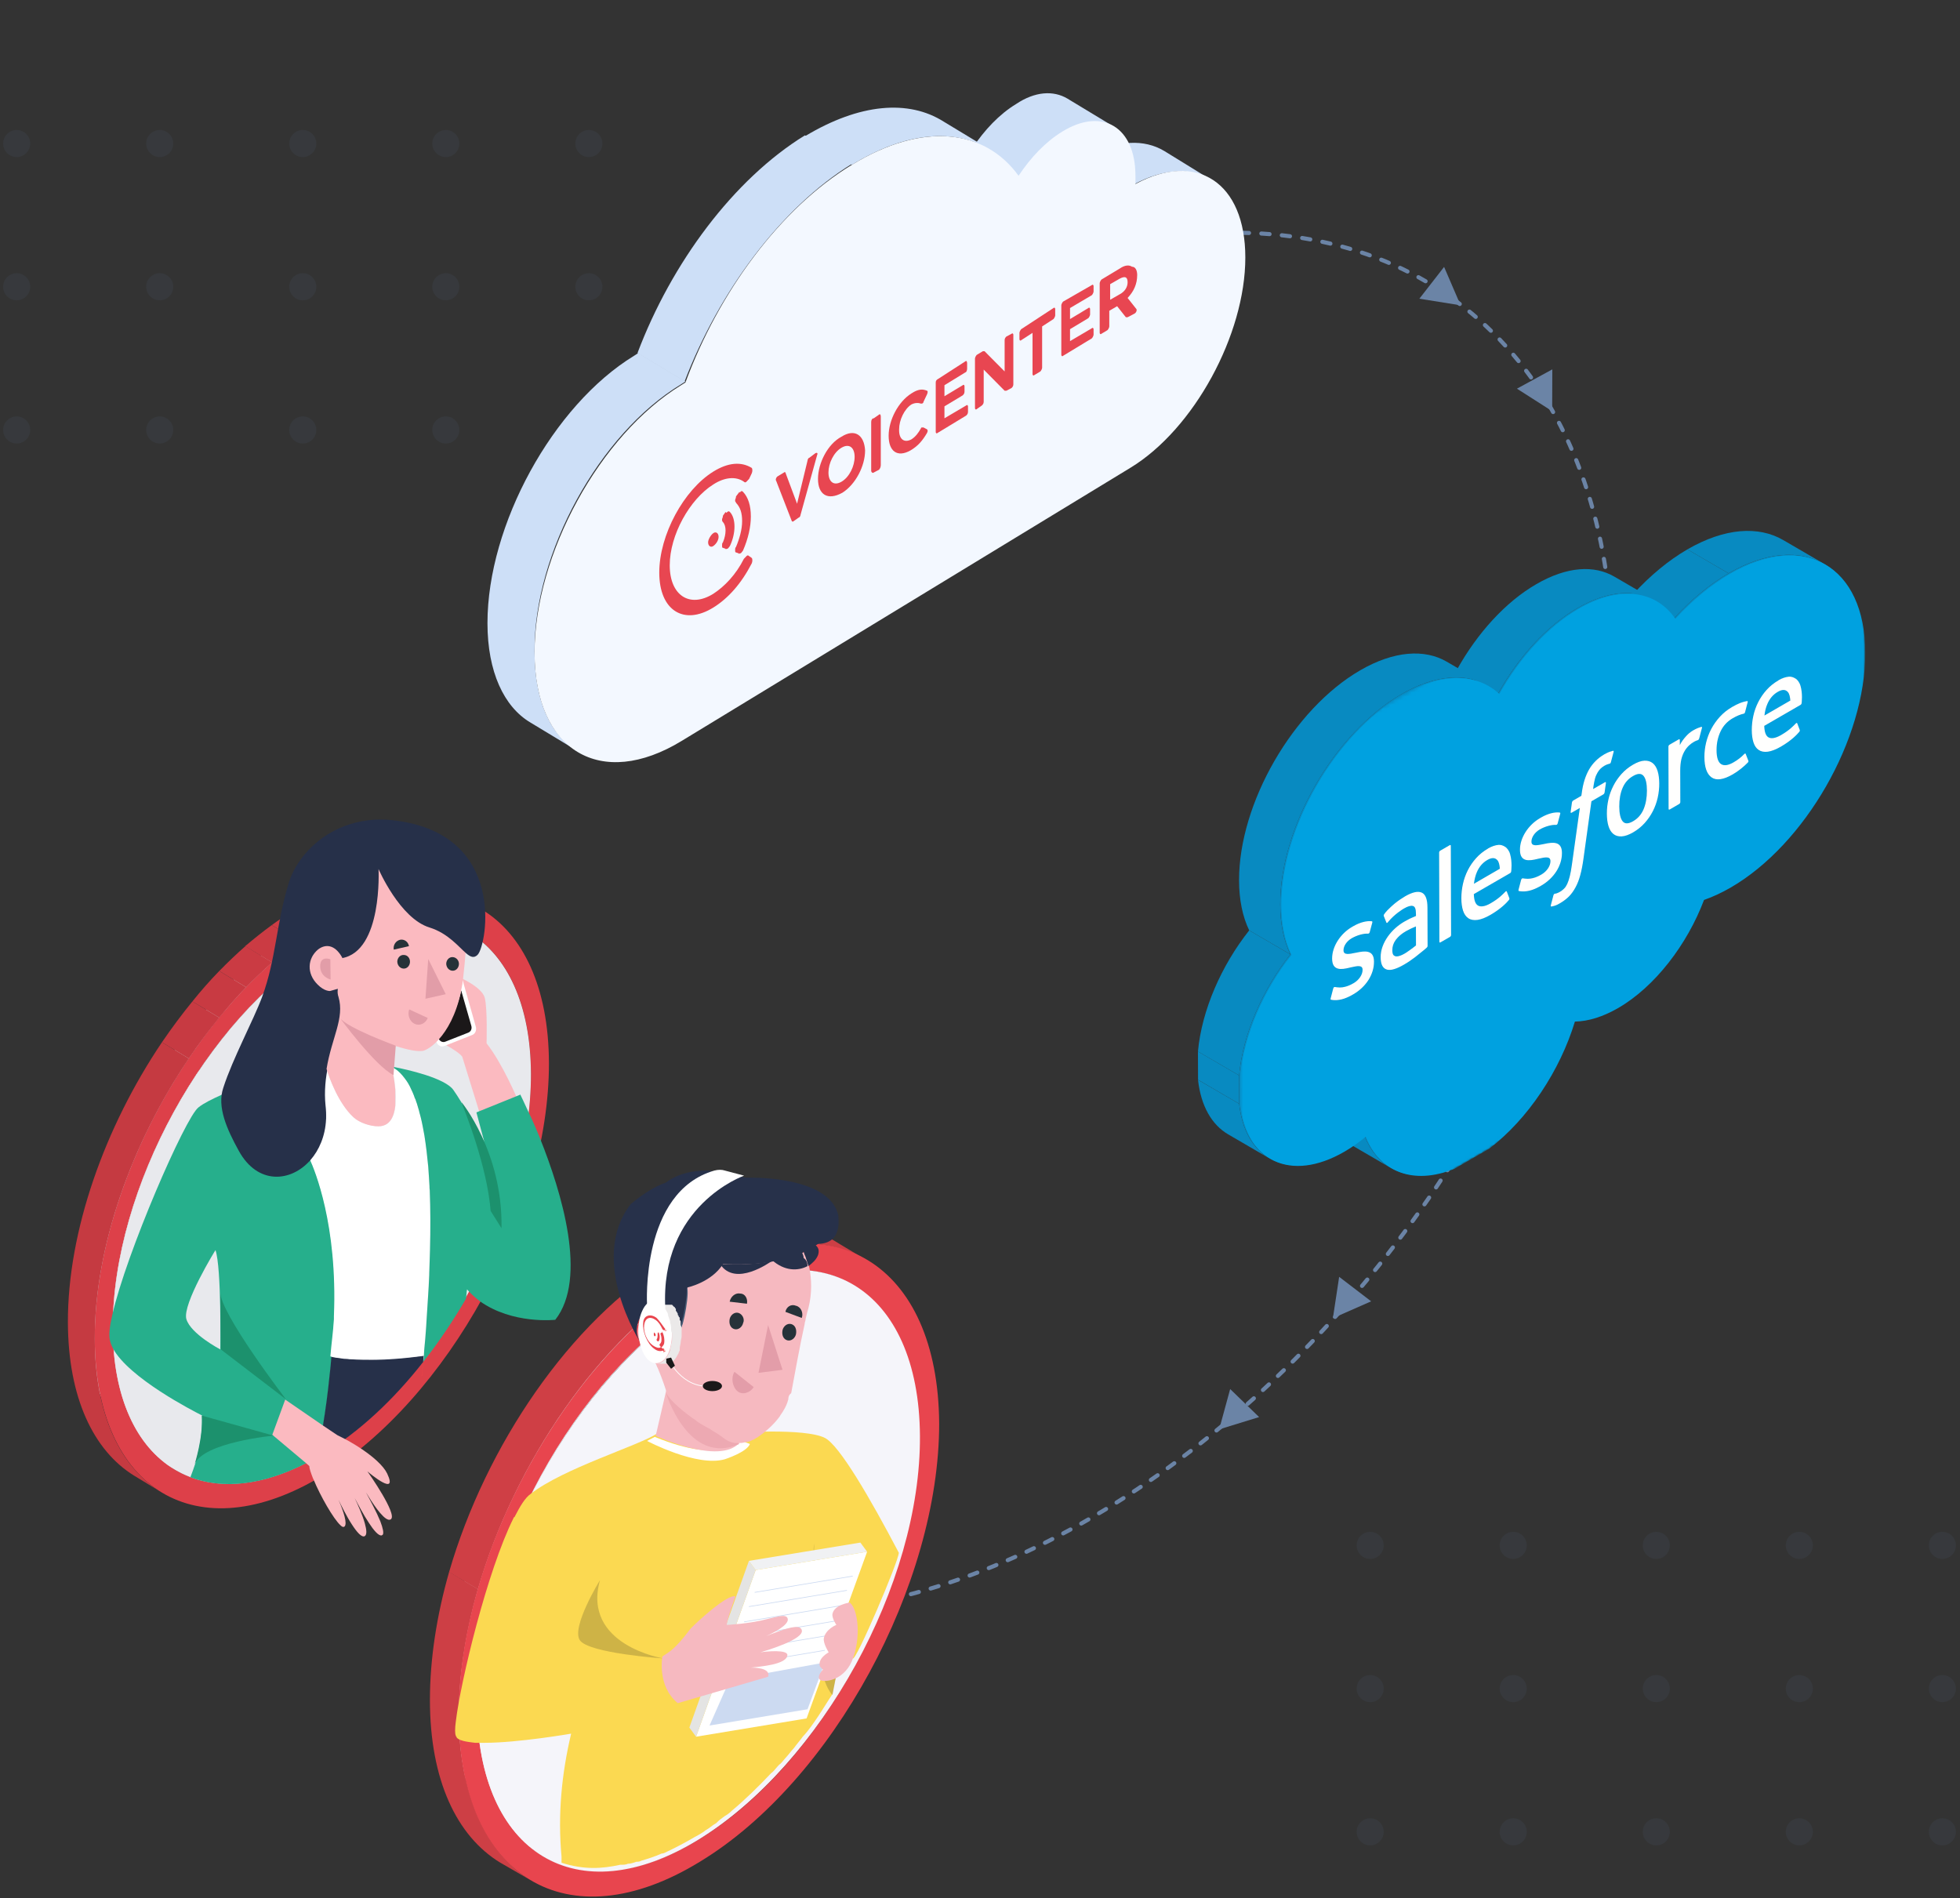 <svg width="477" height="462" viewBox="0 0 477 462" fill="none" xmlns="http://www.w3.org/2000/svg">
<rect x="0" y="0" width="477" height="462" fill="#333333" stroke="none"/>
<g opacity="0.2">
<ellipse cx="3.3" cy="3.304" rx="3.3" ry="3.304" transform="matrix(-1 0 0 1 146.613 31.628)" fill="#445162"/>
<ellipse cx="3.3" cy="3.304" rx="3.3" ry="3.304" transform="matrix(-1 0 0 1 111.797 31.628)" fill="#445162"/>
<ellipse cx="3.3" cy="3.304" rx="3.3" ry="3.304" transform="matrix(-1 0 0 1 76.988 31.628)" fill="#445162"/>
<ellipse cx="3.3" cy="3.304" rx="3.3" ry="3.304" transform="matrix(-1 0 0 1 42.172 31.628)" fill="#445162"/>
<ellipse cx="3.3" cy="3.304" rx="3.3" ry="3.304" transform="matrix(-1 0 0 1 146.613 66.485)" fill="#445162"/>
<ellipse cx="3.3" cy="3.304" rx="3.3" ry="3.304" transform="matrix(-1 0 0 1 111.797 66.484)" fill="#445162"/>
<ellipse cx="3.3" cy="3.304" rx="3.3" ry="3.304" transform="matrix(-1 0 0 1 76.988 66.484)" fill="#445162"/>
<ellipse cx="3.3" cy="3.304" rx="3.3" ry="3.304" transform="matrix(-1 0 0 1 42.172 66.484)" fill="#445162"/>
<ellipse cx="3.3" cy="3.304" rx="3.3" ry="3.304" transform="matrix(-1 0 0 1 146.613 101.341)" fill="#445162"/>
<ellipse cx="3.3" cy="3.304" rx="3.3" ry="3.304" transform="matrix(-1 0 0 1 111.797 101.34)" fill="#445162"/>
<ellipse cx="3.3" cy="3.304" rx="3.3" ry="3.304" transform="matrix(-1 0 0 1 76.988 101.34)" fill="#445162"/>
<ellipse cx="3.3" cy="3.304" rx="3.3" ry="3.304" transform="matrix(-1 0 0 1 42.172 101.34)" fill="#445162"/>
<ellipse cx="3.3" cy="3.304" rx="3.3" ry="3.304" transform="matrix(-1 0 0 1 7.359 31.628)" fill="#445162"/>
<ellipse cx="3.3" cy="3.304" rx="3.3" ry="3.304" transform="matrix(-1 0 0 1 7.359 66.484)" fill="#445162"/>
<ellipse cx="3.3" cy="3.304" rx="3.3" ry="3.304" transform="matrix(-1 0 0 1 7.359 101.341)" fill="#445162"/>
</g>
<path d="M114.342 227.09L107.8 223.128C116.934 228.714 122.611 240.6 122.673 257.422C122.735 277.947 114.403 301.264 101.629 320.23L108.17 324.192C120.945 305.226 129.276 281.909 129.215 261.384C129.153 244.497 123.475 232.676 114.342 227.09Z" fill="#C53A41"/>
<path d="M108.109 324.192L101.568 320.23C99.408 323.413 97.124 326.466 94.779 329.389L101.321 333.351C103.728 330.428 106.011 327.375 108.109 324.192Z" fill="#C73A42"/>
<path d="M101.32 333.351L94.779 329.389C92.804 331.792 90.829 334.065 88.731 336.209L95.272 340.171C97.371 338.027 99.346 335.754 101.32 333.351Z" fill="#C83A42"/>
<path d="M95.273 340.17L88.732 336.208C86.819 338.157 84.906 340.04 82.869 341.794L89.411 345.756C91.447 344.002 93.36 342.119 95.273 340.17Z" fill="#CA3B43"/>
<path d="M89.41 345.756L82.869 341.794C80.956 343.483 78.919 345.106 76.944 346.535L83.486 350.497C85.522 349.004 87.497 347.445 89.41 345.756Z" fill="#CB3B43"/>
<path d="M83.484 350.497L76.943 346.535C75.277 347.704 73.61 348.873 71.944 349.848L78.486 353.81C80.152 352.77 81.818 351.666 83.484 350.497Z" fill="#CD3C44"/>
<path d="M78.484 353.81L71.943 349.848C71.449 350.107 71.017 350.432 70.523 350.692L77.065 354.654C77.559 354.394 77.991 354.069 78.484 353.81Z" fill="#CD3C44"/>
<path d="M77.066 354.654L70.525 350.692C68.118 352.056 65.711 353.225 63.366 354.2L69.908 358.162C72.253 357.187 74.66 356.018 77.066 354.654Z" fill="#CE3C44"/>
<path d="M69.906 358.161L63.365 354.199C60.094 355.498 56.885 356.408 53.799 356.862L60.341 360.824C63.426 360.37 66.635 359.46 69.906 358.161Z" fill="#D03D45"/>
<path d="M60.402 360.759L53.861 356.797C47.011 357.772 40.839 356.603 35.779 353.55L42.321 357.512C47.381 360.629 53.552 361.799 60.402 360.759Z" fill="#D13D45"/>
<path d="M114.336 227.091L107.794 223.129C102.734 220.011 96.563 218.842 89.713 219.881L96.254 223.843C103.104 222.804 109.275 223.973 114.336 227.091Z" fill="#DCDDE0"/>
<path d="M48.492 260.41L41.951 256.448C29.176 275.414 20.845 298.731 20.907 319.256C20.968 336.078 26.646 347.964 35.779 353.55L42.321 357.512C33.187 351.926 27.51 340.04 27.448 323.218C27.386 302.693 35.718 279.376 48.492 260.41Z" fill="#CFD0D4"/>
<path d="M48.492 260.41L41.951 256.448C29.176 275.414 20.845 298.731 20.907 319.256C20.968 336.078 26.646 347.964 35.779 353.55L42.321 357.512C33.187 351.926 27.51 340.04 27.448 323.218C27.386 302.693 35.718 279.376 48.492 260.41Z" fill="#CFD0D4"/>
<path d="M48.492 260.41L41.951 256.448C29.176 275.414 20.845 298.731 20.907 319.256C20.968 336.078 26.646 347.964 35.779 353.55L42.321 357.512C33.187 351.926 27.51 340.04 27.448 323.218C27.386 302.693 35.718 279.376 48.492 260.41Z" fill="#CFD0D4"/>
<path d="M48.492 260.41L41.951 256.448C29.176 275.414 20.845 298.731 20.907 319.256C20.968 336.078 26.646 347.964 35.779 353.55L42.321 357.512C33.187 351.926 27.51 340.04 27.448 323.218C27.386 302.693 35.718 279.376 48.492 260.41Z" fill="#CFD0D4"/>
<path d="M48.492 260.41L41.951 256.448C29.176 275.414 20.845 298.731 20.907 319.256C20.968 336.078 26.646 347.964 35.779 353.55L42.321 357.512C33.187 351.926 27.51 340.04 27.448 323.218C27.386 302.693 35.718 279.376 48.492 260.41Z" fill="#CFD0D4"/>
<path d="M114.336 227.091L107.794 223.129C102.734 220.011 96.563 218.842 89.713 219.881L96.254 223.843C103.104 222.804 109.275 223.973 114.336 227.091Z" fill="#DCDDE0"/>
<path d="M96.254 223.778L89.712 219.816C86.688 220.271 83.479 221.115 80.147 222.479L86.688 226.441C90.021 225.142 93.168 224.233 96.254 223.778Z" fill="#DADBDF"/>
<path d="M86.688 226.441L80.146 222.479C77.801 223.388 75.456 224.557 72.987 225.986L79.529 229.948C81.997 228.519 84.342 227.35 86.688 226.441Z" fill="#D9DADD"/>
<path d="M79.531 229.948L72.99 225.986C72.496 226.246 72.064 226.506 71.57 226.831L78.112 230.793C78.606 230.468 79.099 230.208 79.531 229.948Z" fill="#D7D8DC"/>
<path d="M117.422 221.439L110.88 217.477C105.388 214.1 98.661 212.866 91.256 213.905L97.797 217.932C105.203 216.828 111.929 218.062 117.422 221.439Z" fill="#D13D45"/>
<path d="M97.797 217.932L91.255 213.97C87.923 214.424 84.467 215.399 80.888 216.828L87.429 220.79C91.008 219.361 94.464 218.386 97.797 217.932Z" fill="#D03D45"/>
<path d="M87.43 220.79L80.888 216.828C78.358 217.867 75.766 219.101 73.112 220.595L79.654 224.557C82.308 223.063 84.9 221.764 87.43 220.79Z" fill="#CE3C44"/>
<path d="M79.652 224.557L73.111 220.595C72.617 220.919 72.062 221.179 71.568 221.504L78.109 225.466C78.665 225.141 79.159 224.882 79.652 224.557Z" fill="#CD3C44"/>
<path d="M78.176 230.792L71.634 226.83C69.968 227.869 68.302 228.973 66.635 230.143L73.177 234.105C74.782 232.935 76.448 231.766 78.176 230.792Z" fill="#D7D8DC"/>
<path d="M73.176 234.105L66.634 230.143C64.598 231.636 62.623 233.195 60.71 234.884L67.251 238.846C69.165 237.157 71.139 235.534 73.176 234.105Z" fill="#D6D7DA"/>
<path d="M67.191 238.846L60.65 234.884C58.675 236.637 56.7 238.456 54.787 240.47L61.39 244.432C63.242 242.483 65.217 240.599 67.191 238.846Z" fill="#D4D5D8"/>
<path d="M61.391 244.433L54.849 240.471C52.751 242.614 50.776 244.887 48.801 247.291L55.343 251.253C57.256 248.849 59.292 246.576 61.391 244.433Z" fill="#D3D3D7"/>
<path d="M55.34 251.187L48.798 247.225C46.392 250.147 44.108 253.2 42.01 256.383L48.551 260.345C50.65 257.162 52.933 254.109 55.34 251.187Z" fill="#D1D2D5"/>
<path d="M48.492 260.41L41.951 256.448C29.176 275.414 20.845 298.731 20.907 319.256C20.968 336.078 26.646 347.964 35.779 353.55L42.321 357.512C33.187 351.926 27.51 340.04 27.448 323.218C27.386 302.693 35.718 279.376 48.492 260.41Z" fill="#CFD0D4"/>
<path d="M78.114 225.466C47.628 243.977 22.943 288.988 23.066 325.88C23.189 362.708 48.06 377.646 78.484 359.135C108.97 340.624 133.655 295.548 133.594 258.721C133.47 221.894 108.6 206.955 78.114 225.466ZM78.484 353.809C50.405 370.827 27.509 357.122 27.448 323.217C27.386 289.313 50.096 247.809 78.175 230.792C106.255 213.775 129.15 227.479 129.212 261.384C129.274 295.288 106.563 336.792 78.484 353.809Z" fill="#DD4049"/>
<path d="M78.178 230.792C50.099 247.809 27.389 289.313 27.45 323.218C27.512 357.122 50.407 370.892 78.487 353.81C106.566 336.792 129.276 295.289 129.215 261.384C129.091 227.48 106.196 213.71 78.178 230.792Z" fill="#E8E9ED"/>
<path d="M78.113 225.466L71.572 221.504C69.72 222.608 67.931 223.842 66.141 225.141L72.683 229.103C74.472 227.804 76.324 226.57 78.113 225.466Z" fill="#CD3C44"/>
<path d="M72.684 229.103L66.142 225.141C63.92 226.764 61.822 228.453 59.662 230.272L66.204 234.234C68.364 232.415 70.524 230.661 72.684 229.103Z" fill="#CB3B43"/>
<path d="M66.266 234.234L59.724 230.272C57.564 232.156 55.466 234.17 53.368 236.313L59.909 240.275C61.946 238.196 64.106 236.118 66.266 234.234Z" fill="#CA3B43"/>
<path d="M59.906 240.275L53.365 236.312C51.081 238.651 48.921 241.119 46.823 243.717L53.365 247.679C55.463 245.081 57.623 242.613 59.906 240.275Z" fill="#C83A42"/>
<path d="M53.367 247.68L46.826 243.718C44.234 246.9 41.765 250.213 39.42 253.655L45.962 257.617C48.245 254.175 50.775 250.862 53.367 247.68Z" fill="#C73A42"/>
<path d="M45.961 257.616L39.419 253.654C25.534 274.244 16.462 299.575 16.524 321.853C16.586 340.169 22.757 353.029 32.631 359.135L39.172 363.097C29.237 357.056 23.066 344.131 23.066 325.815C23.004 303.537 32.014 278.271 45.961 257.616Z" fill="#C53A41"/>
<path d="M27.326 320.036C30.659 305.162 45.1 271.907 48.309 269.504C49.605 268.465 51.764 267.425 53.925 266.451C54.11 266.386 54.356 266.256 54.542 266.191C55.406 265.802 56.208 265.477 57.01 265.087C59.664 264.048 61.824 263.269 61.824 263.269L75.401 281.974C75.401 281.974 75.462 282.039 75.586 282.299C76.635 284.637 82.312 298.017 81.387 320.426L81.325 321.075C81.201 324.193 80.955 327.18 80.77 330.103V330.168C80.646 331.662 80.523 333.156 80.338 334.585C79.906 338.937 79.35 343.029 78.733 346.796C78.671 347.445 78.548 348.095 78.424 348.744C78.239 350.043 77.993 351.212 77.807 352.381C77.684 353.031 77.622 353.616 77.499 354.265C77.499 354.33 77.499 354.395 77.437 354.46C77.375 354.85 77.252 355.304 77.19 355.694C77.005 356.733 76.82 357.772 76.635 358.682C76.573 358.942 76.573 359.201 76.45 359.461C76.45 359.526 76.45 359.591 76.45 359.656C76.388 359.786 76.388 359.916 76.388 360.046C76.326 359.981 76.326 359.851 76.264 359.786C76.264 359.721 76.264 359.721 76.203 359.656C75.709 358.357 75.339 357.318 75.339 356.798L74.537 356.084C63.922 361.54 54.171 362.514 46.334 359.526C46.766 358.422 47.198 357.188 47.63 355.889C47.63 355.889 47.63 355.889 47.63 355.824C48.617 352.446 49.296 348.679 49.173 344.587V344.457C49.173 344.457 49.111 344.457 48.987 344.393C47.198 343.483 31.276 335.364 27.45 328.09C27.079 327.375 26.833 326.661 26.709 325.946C26.462 324.712 26.709 322.634 27.326 320.036ZM45.346 321.01C46.395 324.647 53.616 328.415 53.616 328.415C53.616 328.415 53.925 308.539 52.443 304.253C52.443 304.188 44.359 317.373 45.346 321.01Z" fill="#26AF8C"/>
<path d="M126.066 267.816C126.066 267.816 122.364 258.917 118.414 253.916C118.414 253.916 118.661 245.602 117.982 242.874C117.303 240.146 111.564 237.743 111.564 237.743L111.132 238.652L105.454 252.682C105.454 252.682 111.379 255.605 112.49 257.164L116.933 271.518L126.066 267.816Z" fill="#FBBAC0"/>
<path d="M77.375 354.525C77.745 354.33 78.116 354.071 78.548 353.876C87.434 348.485 95.766 340.691 102.986 331.468V331.403C102.986 331.143 103.048 330.883 103.048 330.688C103.048 330.428 103.048 330.233 103.109 329.974C102.863 330.039 102.554 330.039 102.245 330.104C102.06 330.104 101.875 330.168 101.69 330.168C99.653 330.428 96.753 330.753 93.606 330.883C92.989 330.883 92.31 330.948 91.569 330.948C91.199 330.948 90.89 330.948 90.52 330.948C88.854 330.948 87.188 330.948 85.521 330.818C85.213 330.818 84.904 330.818 84.657 330.753C84.04 330.753 83.361 330.688 82.744 330.558C82.065 330.493 81.325 330.363 80.646 330.233C80.522 331.727 80.399 333.221 80.214 334.65C79.782 339.002 79.227 343.094 78.609 346.861C78.548 347.51 78.424 348.16 78.301 348.809C78.116 350.108 77.869 351.278 77.684 352.447C77.56 353.096 77.437 353.681 77.375 354.33C77.437 354.395 77.437 354.46 77.375 354.525Z" fill="#263049"/>
<path d="M76.325 360.111L77.93 358.877C77.436 359.202 76.942 359.462 76.449 359.721C76.387 359.851 76.325 359.981 76.325 360.111Z" fill="#015FFB"/>
<path d="M106.131 253.266L106.255 253.656C106.563 254.5 107.427 254.89 108.168 254.565L114.894 251.902C115.635 251.643 116.005 250.798 115.82 249.954L112.858 239.497L112.611 238.522C111.377 244.888 108.353 250.863 106.131 253.266Z" fill="white"/>
<path d="M106.628 252.422L106.751 252.747C106.998 253.396 107.677 253.786 108.356 253.526L113.972 251.318C114.589 251.058 114.897 250.409 114.712 249.694L112.244 241.056C111.133 246.317 108.479 250.409 106.628 252.422Z" fill="#1B1819"/>
<path d="M81.263 321.075C81.078 324.128 80.646 327.116 80.399 330.103C80.461 330.103 80.584 330.168 80.646 330.168C88.36 331.597 98.913 330.493 103.11 329.908C103.233 329.908 103.048 329.908 103.11 329.908C105.27 305.357 106.442 273.076 98.481 262.424C98.111 261.97 97.741 261.515 97.37 261.125C97.124 260.865 96.877 260.671 96.63 260.411C96.198 260.086 95.766 259.826 95.334 259.566C95.334 259.566 99.098 274.18 92.063 274.115C90.088 274.115 87.496 273.271 86.015 271.907C82.374 268.53 80.214 262.489 79.474 260.151C79.042 262.749 78.856 265.672 79.227 269.049C79.35 270.153 79.35 271.258 79.288 272.362C79.103 276.389 77.622 279.831 75.462 282.299C76.511 284.638 82.189 298.017 81.263 320.361V321.075Z" fill="white"/>
<path d="M102.984 331.467C102.861 332.571 102.738 333.74 102.614 334.909L102.676 334.844C102.738 333.74 102.923 332.636 102.984 331.467Z" fill="#FF4B47"/>
<path d="M95.025 259.437C95.148 259.501 95.272 259.501 95.333 259.631C95.518 259.696 95.704 259.826 95.889 259.956C96.135 260.086 96.321 260.281 96.567 260.411C96.814 260.606 97.123 260.865 97.37 261.125C97.74 261.515 98.11 261.905 98.481 262.424C99.098 263.204 99.653 264.113 100.085 265.152C100.332 265.672 100.579 266.191 100.764 266.711C100.826 266.971 100.949 267.296 101.134 267.62C101.196 267.88 101.319 268.205 101.443 268.53C101.628 269.114 101.813 269.764 101.998 270.413C101.998 270.413 101.998 270.413 101.998 270.478C102.122 270.933 102.245 271.388 102.368 271.842C102.739 273.271 102.986 274.765 103.294 276.389C103.664 278.727 103.973 281.325 104.22 283.923C104.282 284.832 104.343 285.742 104.405 286.651C104.467 287.301 104.467 288.015 104.528 288.665C104.528 288.989 104.528 289.314 104.59 289.704C104.775 294.315 104.775 299.187 104.652 304.123C104.59 306.071 104.528 308.02 104.467 310.033V310.228C104.405 312.112 104.282 313.995 104.158 315.879C104.035 317.828 103.911 319.776 103.788 321.66C103.788 322.049 103.726 322.439 103.726 322.829C103.603 324.842 103.418 326.726 103.232 328.674V328.739C103.232 329.129 103.171 329.519 103.171 329.908C103.171 330.168 103.109 330.363 103.109 330.623C103.109 330.883 103.047 331.143 103.047 331.337V331.402C106.812 326.596 110.268 321.465 113.415 316.074C113.538 314.58 113.662 313.801 113.662 313.801C113.847 314.06 114.094 314.255 114.341 314.515C114.649 314.84 114.958 315.165 115.266 315.424C115.76 315.879 116.254 316.269 116.748 316.658C124.709 322.374 135.138 321.205 135.138 321.205C143.099 311.073 136.619 290.093 131.497 277.233C130.818 275.479 130.078 273.856 129.46 272.427C129.275 272.037 129.09 271.582 128.905 271.258C127.547 268.27 126.622 266.386 126.622 266.386L126.375 266.516L125.572 266.841L116.562 270.478L115.945 270.738L117.858 277.883C117.797 277.818 117.673 277.493 117.426 277.103C116.439 275.414 114.156 271.452 112.243 268.27C112.243 268.27 112.243 268.27 112.243 268.205C111.564 267.101 110.947 266.126 110.391 265.347C108.416 262.359 98.974 260.281 95.95 259.696C95.704 259.631 95.395 259.566 95.272 259.566C95.148 259.437 95.086 259.437 95.025 259.437Z" fill="#26AF8C"/>
<path d="M112.243 268.14C112.243 268.14 122.364 280.285 122.056 298.926L119.402 294.705C119.34 294.705 119.217 285.611 112.243 268.14Z" fill="#1C916D"/>
<path d="M66.266 349.2L66.513 349.394L74.474 356.084L75.276 356.799C75.276 357.383 75.646 358.423 76.14 359.722C76.202 359.852 76.263 359.981 76.325 360.111C77.93 364.008 81.139 369.659 82.867 371.218C83.175 371.543 83.484 371.673 83.669 371.608C83.854 371.543 83.977 371.413 84.039 371.153C84.409 369.919 83.052 366.541 82.373 364.983C82.99 366.282 84.286 368.945 85.644 371.023C86.816 372.842 87.989 374.206 88.729 373.881C89.346 373.556 89.223 372.322 88.791 370.763C88.236 368.75 87.063 366.152 86.323 364.593C87.125 366.087 88.421 368.62 89.778 370.633C90.951 372.452 92.124 373.816 92.864 373.686L93.111 373.556C93.481 373.166 93.173 371.867 92.555 370.244C91.63 367.97 90.087 365.113 89.038 363.164C90.519 365.632 93.049 369.529 94.53 369.854C94.715 369.919 94.901 369.854 95.086 369.789L95.147 369.724C96.69 368.49 89.902 358.747 89.408 358.098C90.025 358.617 96.937 364.398 94.222 358.617C93.358 356.799 90.766 354.331 86.693 351.798C85.644 351.148 84.533 350.499 83.36 349.914C82.928 349.719 82.496 349.459 82.064 349.264C80.83 348.42 79.657 347.641 78.485 346.861C73.363 343.354 69.413 340.626 69.413 340.626L66.266 349.2Z" fill="#FBBAC0"/>
<path d="M79.222 269.049C77.803 255.28 87.924 243.978 81.074 239.432L77.927 242.095L77.865 255.28L74.964 272.687L79.346 272.362C79.408 271.258 79.346 270.154 79.222 269.049Z" fill="#263049"/>
<path d="M79.472 260.152C80.213 262.555 82.373 268.531 86.014 271.908C87.495 273.272 90.087 274.116 92.061 274.116C94.839 274.116 95.888 271.843 96.196 269.115V266.387V265.218V265.153C95.949 262.36 95.394 259.892 95.271 259.632V259.567L95.209 259.438L92.432 253.462C93.604 253.787 94.9 254.176 96.196 254.566C98.973 255.411 101.812 256.125 103.232 255.67C103.91 255.411 105.083 254.761 106.379 253.397C106.502 253.267 106.687 253.072 106.811 252.942C108.786 250.734 111.007 247.032 112.18 241.316C112.427 240.212 112.612 239.043 112.735 237.809C112.982 235.665 113.167 233.782 113.291 232.028C113.908 221.376 112.118 217.219 109.958 215.531C106.564 212.738 98.418 206.502 90.148 210.205C82.681 213.582 82.866 230.015 82.99 233.132C82.99 233.457 82.99 233.652 82.99 233.652L82.188 240.926C82.126 241.511 82.188 242.096 82.373 242.615C83.915 247.811 80.706 252.553 79.472 260.152Z" fill="#FBBAC0"/>
<path d="M99.773 234.171C99.712 235.08 99.033 235.795 98.169 235.73C97.305 235.665 96.688 234.885 96.688 233.976C96.749 233.067 97.428 232.352 98.292 232.417C99.156 232.417 99.835 233.197 99.773 234.171Z" fill="#263238"/>
<path d="M99.589 245.666L104.094 247.744C103.6 249.108 102.119 249.758 100.885 249.173C99.712 248.589 99.095 247.03 99.589 245.666Z" fill="#E29DA8"/>
<path d="M95.825 231.118L99.527 230.274C99.342 229.17 98.355 228.52 97.367 228.715C96.318 228.975 95.639 230.014 95.825 231.118Z" fill="#263238"/>
<path d="M111.684 234.69C111.622 235.6 110.943 236.314 110.079 236.249C109.215 236.184 108.598 235.405 108.598 234.496C108.66 233.586 109.339 232.872 110.203 232.937C111.066 233.002 111.745 233.781 111.684 234.69Z" fill="#263238"/>
<path d="M104.218 233.391L103.54 243.068L108.477 241.964L104.218 233.391Z" fill="#E29DA8"/>
<path d="M96.32 254.5C96.32 254.5 84.286 250.148 82.62 247.615C82.62 247.615 91.322 259.501 95.765 261.645L96.32 254.5Z" fill="#E29DA8"/>
<path d="M58.119 280.091C62.686 288.405 70.77 287.755 75.522 282.364C77.682 279.896 79.163 276.454 79.348 272.427L78.669 264.308L79.718 245.407L79.595 240.276L83.174 233.196C93.172 231.507 92.123 211.503 92.123 211.503C92.123 211.503 97.307 223.518 104.527 225.727C109.094 227.156 111.624 230.468 113.475 232.027C114.524 232.936 115.388 233.261 116.252 232.352C118.474 230.079 123.596 202.669 95.517 199.616C87.494 198.707 79.348 201.63 74.041 208.06C72.498 209.944 71.14 212.152 70.338 214.685C67.191 224.753 67.252 233.196 63.797 242.614C61.698 248.265 56.638 257.618 54.355 264.697C52.75 269.374 55.218 274.83 58.119 280.091Z" fill="#263049"/>
<path d="M77.311 239.626C78.977 241.315 80.335 241.185 80.335 241.185L82.371 240.601L83.297 233.066C81.445 229.754 79.162 229.754 77.434 231.053C74.842 233.196 74.534 236.899 77.311 239.626Z" fill="#FBBAC0"/>
<path d="M80.395 233.456C80.395 233.456 77.927 232.482 77.927 235.145C77.927 237.808 80.457 238.392 80.457 238.392L80.395 233.456Z" fill="#E29DA8"/>
<path d="M53.737 328.414L69.598 340.56C69.598 340.56 53.367 319.386 53.614 314.385L53.737 328.414Z" fill="#1C916D"/>
<path d="M49.109 344.522L66.574 349.394C66.574 349.394 49.48 351.018 47.382 356.344C47.32 356.409 49.48 349.913 49.109 344.522Z" fill="#1C916D"/>
<path d="M345.425 72.7L351.446 64.962L355.47 74.305L345.425 72.7Z" fill="#6B84A6"/>
<path d="M369.175 94.593L377.782 89.897L377.747 100.07L369.175 94.593Z" fill="#6B84A6"/>
<path d="M325.907 310.751L333.694 316.709L324.384 320.809L325.907 310.751Z" fill="#6B84A6"/>
<path d="M299.382 338.061L306.426 344.881L296.704 347.875L299.382 338.061Z" fill="#6B84A6"/>
<path d="M135.395 376.414C155.149 390.608 180.858 395.579 209.272 390.698C237.685 385.817 267.526 371.303 295.021 348.991C322.516 326.679 346.431 297.572 363.74 265.35C381.05 233.128 390.978 199.239 392.268 167.968C393.558 136.696 386.152 109.448 370.987 89.668C355.823 69.887 333.58 58.464 307.072 56.842C280.564 55.219 250.982 63.471 222.065 80.554C193.149 97.637 166.197 122.783 144.619 152.812" stroke="#6B84A6" stroke-width="1" stroke-linecap="round" stroke-dasharray="2 3"/>
<path d="M283.336 36.738L294.585 43.67C289.704 40.763 283.336 40.987 276.12 44.788L264.871 37.856C272.087 34.055 278.455 33.832 283.336 36.738Z" fill="#CDDFF7"/>
<path d="M259.775 23.994L271.236 30.925C268.053 28.913 263.596 29.137 258.714 32.267C254.681 34.726 251.073 38.527 248.102 42.999L236.641 36.068C239.612 31.596 243.22 27.795 247.253 25.336C251.922 22.205 256.379 21.982 259.775 23.994Z" fill="#CDDFF7"/>
<path d="M229.637 29.584L241.099 36.515C232.397 31.149 220.511 32.043 207.352 40.092L195.891 33.161C209.262 25.112 221.148 24.217 229.637 29.584Z" fill="#CDDFF7"/>
<path d="M166.602 92.859L155.141 85.928C163.418 64.016 178.487 43.67 195.891 32.938L207.353 39.869C189.949 50.601 174.879 71.171 166.602 92.859Z" fill="#CDDFF7"/>
<path d="M140.494 182.741L129.033 175.81C122.665 172.009 118.633 163.513 118.633 151.662C118.633 127.739 134.551 98.672 154.29 86.599C154.714 86.375 154.926 86.151 155.351 85.928L166.812 92.859C166.388 93.082 166.175 93.306 165.751 93.53C145.8 105.603 129.882 134.67 130.094 158.594C130.094 170.444 133.914 178.94 140.494 182.741Z" fill="#CDDFF7"/>
<path d="M207.35 40.092C224.542 29.584 239.611 31.372 247.889 42.775C250.86 38.304 254.469 34.503 258.501 32.043C268.264 26.006 276.33 30.925 276.33 42.775C276.33 43.446 276.33 44.117 276.33 44.788C291.187 36.739 303.072 44.34 303.072 62.675C303.072 81.456 290.55 104.485 275.056 113.876L165.963 180.281C146.224 192.355 130.094 182.741 130.094 158.817C130.094 134.893 146.012 105.827 165.751 93.753C166.175 93.53 166.387 93.306 166.812 93.082C174.877 71.171 189.946 50.601 207.35 40.092Z" fill="#F3F8FF"/>
<path d="M198.439 110.299C198.863 110.075 199.076 110.299 198.863 110.746L194.831 125.279C194.831 125.503 194.619 125.95 194.406 125.95L193.133 126.844C192.921 127.068 192.708 126.844 192.708 126.844L188.888 117.006C188.676 116.783 188.888 116.112 189.312 115.888L190.798 114.994C191.01 114.77 191.223 114.994 191.223 115.218L193.982 122.596L196.529 112.087C196.529 111.864 196.741 111.417 196.953 111.417L198.439 110.299Z" fill="#E84651"/>
<path d="M204.805 106.274C207.988 104.262 210.323 105.827 210.535 109.628C210.535 113.429 208.201 117.901 205.017 119.913C201.409 121.925 199.074 120.36 199.074 116.559C199.074 112.758 201.409 108.063 204.805 106.274ZM207.988 111.193C207.988 108.957 206.715 107.839 204.805 108.957C202.895 110.075 201.621 112.758 201.621 114.994C201.621 117.23 202.895 118.348 204.805 117.23C206.715 116.112 207.988 113.429 207.988 111.193Z" fill="#E84651"/>
<path d="M213.93 100.907C214.142 100.683 214.354 100.907 214.354 101.354V113.204C214.354 113.652 214.142 114.099 213.93 114.322L212.656 114.993C212.444 115.217 212.02 114.993 212.02 114.546V102.696C212.02 102.249 212.232 101.801 212.656 101.801L213.93 100.907Z" fill="#E84651"/>
<path d="M221.784 95.765C223.482 94.647 224.543 94.647 225.604 95.094C225.817 95.094 225.817 95.541 225.604 95.988L224.755 97.777C224.755 98.001 224.543 98.224 224.331 98.224C224.119 98.224 224.119 98.224 224.119 98.224C223.482 98.001 222.633 98.001 221.784 98.448C220.086 99.566 218.813 102.249 218.813 104.484V104.708C218.813 106.944 220.086 107.838 221.784 106.944C222.845 106.273 223.482 105.379 224.119 104.261C224.119 104.037 224.331 104.037 224.331 104.037C224.543 104.037 224.543 104.037 224.755 104.037L225.604 104.484C225.817 104.708 225.817 104.932 225.604 105.379C224.543 107.168 223.482 108.509 221.572 109.627C218.388 111.416 216.266 109.851 216.266 106.05C216.266 102.249 218.6 97.777 221.784 95.765Z" fill="#E84651"/>
<path d="M234.943 87.939C235.155 87.716 235.367 87.939 235.367 88.386V89.728C235.367 90.175 235.155 90.622 234.943 90.622L229.849 93.752V96.436L234.306 93.752C234.518 93.529 234.731 93.752 234.731 93.976V95.318C234.731 95.765 234.518 95.988 234.306 96.212L229.849 98.895V101.802L235.155 98.671C235.367 98.448 235.58 98.671 235.58 98.895V100.237C235.58 100.684 235.367 100.907 235.155 101.131L228.151 105.379C227.939 105.603 227.727 105.379 227.727 105.155V93.082C227.727 92.635 227.939 92.411 228.363 92.187L234.943 87.939Z" fill="#E84651"/>
<path d="M246.192 81.232C246.404 81.009 246.616 81.232 246.616 81.456V93.53C246.616 93.977 246.404 94.2 246.192 94.424L244.918 95.095C244.706 95.095 244.706 95.095 244.494 95.095L239.4 89.952V97.778C239.4 98.225 239.188 98.448 238.975 98.672L237.702 99.566C237.49 99.79 237.277 99.566 237.277 99.343V87.269C237.277 87.046 237.49 86.598 237.702 86.375L239.188 85.48C239.4 85.48 239.4 85.48 239.612 85.48L244.494 90.399V82.797C244.494 82.35 244.706 82.127 244.918 81.903L246.192 81.232Z" fill="#E84651"/>
<path d="M256.379 74.972C256.591 74.748 256.804 74.972 256.804 75.195V76.76C256.804 76.984 256.591 77.431 256.379 77.655L253.62 79.443V89.505C253.62 89.728 253.408 90.175 253.195 90.399L251.71 91.293C251.497 91.517 251.285 91.293 251.285 91.07V81.008L248.526 82.797C248.314 83.021 248.102 82.797 248.102 82.573V81.008C248.102 80.785 248.314 80.338 248.526 80.114L256.379 74.972Z" fill="#E84651"/>
<path d="M265.718 69.382C265.93 69.158 266.142 69.382 266.142 69.605V70.947C266.142 71.17 265.93 71.618 265.718 71.841L260.411 74.971V77.654L264.869 74.971C265.081 74.748 265.293 74.971 265.293 75.195V76.537C265.293 76.76 265.081 77.207 264.869 77.431L260.411 80.114V83.02L265.718 79.89C265.93 79.667 266.142 79.89 266.142 80.114V81.455C266.142 81.679 265.93 82.126 265.718 82.35L258.714 86.598C258.501 86.822 258.289 86.598 258.289 86.374V74.301C258.289 74.077 258.501 73.63 258.714 73.406L265.718 69.382Z" fill="#E84651"/>
<path d="M276.755 66.922C276.755 69.158 275.906 70.947 274.421 72.512L276.543 75.195C276.755 75.418 276.543 76.089 276.119 76.313L274.421 77.207C274.208 77.207 274.208 77.207 273.996 77.207L271.874 74.524L269.964 75.642V79.443C269.964 79.667 269.751 80.114 269.539 80.338L268.053 81.232C267.841 81.455 267.629 81.232 267.629 81.008V68.934C267.629 68.711 267.841 68.264 268.053 68.04L272.51 65.357C273.784 64.463 274.845 64.463 275.482 64.91C276.331 64.91 276.755 65.804 276.755 66.922ZM274.421 68.711C274.421 67.369 273.784 67.146 272.51 67.817L270.176 69.158V72.959L272.51 71.618C273.784 70.947 274.421 69.829 274.421 68.711Z" fill="#E84651"/>
<path d="M180.184 119.689C180.396 119.466 180.608 119.466 180.82 119.689C182.094 121.031 182.731 123.043 182.731 125.726C182.731 128.185 182.094 131.092 180.82 133.999C180.608 134.222 180.396 134.67 180.184 134.67C179.971 134.67 179.759 134.893 179.759 134.67L179.122 134.446C178.91 134.446 178.91 134.222 178.91 133.999V133.775C178.91 133.552 178.91 133.328 179.122 133.104C179.971 131.092 180.608 128.856 180.608 126.844C180.608 124.832 180.184 123.49 179.122 122.372C179.122 122.149 178.91 122.149 178.91 121.925V121.701C178.91 121.478 179.122 121.254 179.122 120.807L179.971 119.689C179.971 119.913 180.184 119.913 180.184 119.689Z" fill="#E84651"/>
<path d="M177 124.607C177.212 124.384 177.425 124.384 177.637 124.607C179.122 126.172 179.122 129.75 177.637 132.88C177.425 133.103 177.212 133.551 177 133.551C176.788 133.551 176.576 133.774 176.576 133.551L175.939 133.327C175.727 133.327 175.727 133.103 175.727 132.88V132.656C175.727 132.433 175.727 132.209 175.939 131.986C176.788 129.973 176.788 127.961 175.939 127.067C175.939 127.067 175.727 126.843 175.727 126.619V126.396C175.727 126.172 175.939 125.949 175.939 125.501L176.576 124.607C176.788 124.831 176.788 124.831 177 124.607Z" fill="#E84651"/>
<path d="M173.605 129.751C174.242 129.303 174.879 129.751 174.879 130.645C174.879 131.539 174.242 132.434 173.605 132.881C172.969 133.328 172.332 132.881 172.332 131.987C172.332 131.316 172.969 130.198 173.605 129.751Z" fill="#E84651"/>
<path d="M173.604 114.77C177.213 112.534 180.396 112.31 182.943 113.875C183.155 114.099 183.155 114.77 182.943 115.217L182.306 116.558C182.094 116.782 181.882 117.006 181.67 117.229C181.457 117.453 181.245 117.453 181.033 117.229C179.123 115.888 176.364 116.111 173.604 117.9C167.874 121.477 162.992 130.197 162.992 137.576C162.992 144.954 167.874 148.084 173.604 144.507C176.364 142.718 179.123 139.811 181.033 136.01C181.245 135.787 181.457 135.563 181.67 135.34C181.882 135.116 182.094 135.116 182.306 135.34L182.943 135.787C183.155 136.01 183.155 136.681 182.943 137.128C180.396 142.047 177.213 145.625 173.604 147.861C166.388 152.332 160.445 148.531 160.445 139.364C160.445 130.197 166.388 119.241 173.604 114.77Z" fill="#E84651"/>
<path d="M170.102 447.656L163.086 443.451C185.069 429.846 204.245 402.14 212.43 373.94L219.446 378.146C211.261 406.098 192.318 434.051 170.102 447.656Z" fill="#CF3F45"/>
<path d="M219.444 377.898L212.428 373.693C215.235 364.045 216.872 354.151 216.872 344.998C216.872 327.187 210.791 314.572 201.203 308.635L208.219 312.84C217.807 318.777 223.887 331.393 223.887 349.203C223.887 358.603 222.25 368.251 219.444 377.898Z" fill="#CD3F45"/>
<path d="M131.977 451.366L124.961 447.161C130.574 450.624 137.355 451.861 145.073 450.377L152.089 454.582C144.371 456.066 137.589 454.83 131.977 451.366Z" fill="#CD3F45"/>
<path d="M151.856 454.829L144.84 450.624C150.452 449.634 156.533 447.161 163.081 443.45L170.097 447.655C163.782 451.366 157.702 453.84 151.856 454.829Z" fill="#CF3F45"/>
<path d="M169.863 316.797L162.848 312.592C169.162 308.634 175.242 306.407 181.089 305.418L188.104 309.623C182.258 310.613 176.178 312.839 169.863 316.797Z" fill="#DBDCDF"/>
<path d="M187.871 309.624L180.855 305.418C188.573 304.182 195.355 305.171 200.967 308.634L207.983 312.839C202.371 309.376 195.589 308.139 187.871 309.624Z" fill="#DADBDE"/>
<path d="M169.863 311.109L162.848 306.904C169.863 302.699 176.412 299.978 182.492 298.988L189.508 303.194C183.427 304.43 176.645 306.904 169.863 311.109Z" fill="#CF3F45"/>
<path d="M189.508 303.193L182.492 298.988C190.677 297.504 198.161 298.741 204.241 302.699L211.257 306.904C205.177 303.193 197.693 301.709 189.508 303.193Z" fill="#CD3F45"/>
<path d="M131.977 451.368L124.962 447.162C115.373 441.226 109.293 428.61 109.293 410.799C109.293 401.647 110.93 391.752 113.736 382.104L120.752 386.31C117.946 395.957 116.309 405.852 116.309 415.004C116.309 432.815 122.155 445.431 131.977 451.368Z" fill="#DADBDE"/>
<path d="M120.52 386.31L113.504 382.104C121.923 353.904 140.865 325.952 162.848 312.594L169.864 316.799C147.647 330.157 128.705 358.11 120.52 386.31Z" fill="#DBDCDF"/>
<path d="M120.52 386.309L113.504 382.103C121.923 353.903 140.865 325.951 162.848 312.593L169.864 316.798C147.647 330.156 128.705 358.109 120.52 386.309Z" fill="#DBDCDF"/>
<path d="M128.777 457.375L121.701 453.296C111.177 446.865 104.629 433.259 104.629 413.717C104.629 403.822 106.266 393.186 109.306 382.549L116.322 386.754C113.282 397.391 111.645 407.78 111.645 417.922C111.879 437.217 118.487 450.944 128.777 457.375Z" fill="#CD3F45"/>
<path d="M116.309 386.803L109.293 382.598C118.18 351.924 138.759 321.498 162.847 306.903L169.863 311.109C145.775 325.703 125.195 356.13 116.309 386.803Z" fill="#CF3F45"/>
<path d="M169.865 311.109C202.138 291.32 228.33 307.398 228.564 346.483C228.564 385.567 202.606 433.556 170.333 453.098C138.06 472.888 111.868 456.809 111.634 417.725C111.401 378.641 137.593 330.898 169.865 311.109ZM170.099 447.656C199.799 429.598 223.887 385.567 223.653 349.451C223.653 313.335 199.332 298.741 169.632 316.798C139.931 334.856 115.844 378.888 116.078 415.004C116.312 451.119 140.399 465.714 170.099 447.656Z" fill="#E8454E"/>
<path d="M169.864 316.798C199.564 298.74 223.651 313.335 223.885 349.451C224.119 385.567 199.798 429.351 170.097 447.656C140.397 465.961 116.31 451.119 116.076 415.004C115.842 378.888 140.163 334.856 169.864 316.798Z" fill="#F5F5FA"/>
<path d="M207.517 403.625C206.114 400.904 205.179 399.173 205.179 399.173C205.179 399.173 204.009 405.11 202.606 412.283C201.437 414.015 200.268 415.994 199.098 417.725C197.929 419.457 196.76 421.189 195.356 422.673C194.655 423.662 193.953 424.404 193.252 425.394C192.55 426.136 191.849 427.125 191.147 427.867C190.679 428.362 190.212 429.104 189.51 429.599C188.808 430.341 188.341 431.083 187.639 431.578C184.599 434.794 181.325 438.01 178.051 440.731C177.583 441.225 176.882 441.72 176.414 441.967C175.712 442.462 175.011 442.957 174.309 443.699C173.374 444.194 172.672 444.936 171.737 445.431C170.801 446.173 169.866 446.667 168.93 447.162C166.826 448.399 164.487 449.636 162.382 450.625C161.915 450.873 161.447 451.12 160.979 451.12C159.342 451.862 157.705 452.357 156.068 452.852C155.6 453.099 155.367 453.099 154.899 453.099C154.197 453.346 153.496 453.594 152.794 453.594C152.326 453.841 151.625 453.841 151.157 453.841C151.157 453.841 151.157 453.841 150.923 453.841C146.48 454.831 142.037 455.078 136.658 453.346V451.862C135.722 441.72 136.658 431.825 138.996 421.931C138.996 421.931 126.134 424.157 117.949 424.157C117.014 424.157 116.312 424.157 115.61 424.157C113.506 423.91 111.869 423.662 111.167 422.92C111.167 422.673 110.933 422.673 110.933 422.425C110.699 421.931 110.699 420.694 110.933 418.962C112.103 409.067 118.651 382.104 124.965 369.489C124.965 369.489 124.965 369.241 125.199 369.241C126.602 366.52 127.771 364.541 129.174 363.552C137.125 357.367 155.133 351.925 159.81 348.957L178.519 348.71C178.519 348.71 195.824 347.473 200.735 349.946C204.243 351.678 211.727 364.541 218.742 377.899C218.742 379.878 208.219 404.615 207.517 403.625Z" fill="#FBD951"/>
<path opacity="0.2" d="M146.012 384.578C146.012 384.578 138.996 395.957 141.101 399.173C143.206 402.389 161.447 403.625 161.447 403.625C161.447 403.625 141.569 400.41 146.012 384.578Z" fill="#1B191A"/>
<path opacity="0.2" d="M205.177 399.173C205.177 399.173 196.759 381.857 198.162 375.673C198.162 375.673 196.759 406.346 202.605 412.531L205.177 399.173Z" fill="#1B191A"/>
<path d="M159.344 349.699L157.473 350.689C157.473 350.689 169.633 357.12 176.415 355.141C176.415 355.141 181.794 353.41 182.496 351.431L179.923 350.441C179.923 350.441 176.181 356.626 159.344 349.699Z" fill="white"/>
<path d="M162.614 336.341L159.574 349.451C159.574 349.451 175.009 356.625 179.92 351.183L180.622 348.462L162.614 336.341Z" fill="#F6B9C0"/>
<path d="M156.768 323.23C156.768 323.23 152.091 314.573 153.026 310.367C153.961 306.162 169.162 312.841 169.162 312.841C169.162 312.841 166.59 321.994 165.421 324.22C164.017 326.199 156.768 323.23 156.768 323.23Z" fill="#445A74"/>
<path d="M201.438 300.226C201.204 301.215 199.567 302.452 197.697 303.689C198.164 304.183 198.398 304.926 197.93 305.42C197.93 305.42 197.93 305.42 197.697 305.668C197.229 305.915 196.761 306.162 196.761 306.162L196.06 306.41C195.826 305.915 195.592 305.42 195.592 304.926C195.592 304.926 195.592 304.926 195.592 304.678C192.552 306.162 189.745 306.657 189.745 306.657C189.278 306.904 188.81 306.904 188.342 307.152C182.73 308.389 175.714 307.894 175.714 307.894C172.907 312.594 167.061 313.583 167.061 313.583V313.831C163.085 316.057 157.239 312.841 154.433 311.11C153.497 310.368 152.796 309.873 152.796 309.873C152.796 309.873 150.223 302.699 159.344 290.578C162.384 286.373 167.061 284.889 171.972 284.889C172.206 284.889 172.907 284.889 174.311 285.136C176.883 285.631 181.56 286.373 186.237 288.104C192.786 290.331 199.567 293.794 201.672 298.989C201.438 298.741 201.672 299.236 201.438 300.226Z" fill="#27314A"/>
<path d="M196.057 306.162L167.292 313.336C167.058 313.336 167.058 313.583 166.824 313.583V313.336C166.824 313.336 172.671 312.099 175.477 307.646C175.477 307.646 182.493 308.141 188.105 306.904C188.573 306.904 189.041 306.657 189.509 306.41C189.509 306.41 192.549 305.915 195.355 304.431C195.355 304.431 195.355 304.431 195.355 304.678C195.589 304.925 195.823 305.42 196.057 306.162Z" fill="#27314A"/>
<path d="M191.85 340.546C191.616 341.536 191.148 342.525 190.68 343.267C190.447 343.762 189.979 344.257 189.745 344.751C188.108 346.978 186.003 348.709 184.132 349.946C183.898 349.946 183.898 350.194 183.665 350.194C183.431 350.441 182.963 350.441 182.729 350.688C182.495 350.688 182.028 350.936 181.794 350.936C181.326 350.936 180.858 351.183 180.391 351.183C180.157 351.183 179.689 351.183 179.455 351.183C179.455 351.183 179.221 351.183 178.987 351.183C176.649 350.688 176.649 349.946 174.076 348.462C173.609 348.215 173.375 347.967 172.907 347.72C171.972 347.225 171.27 346.73 170.335 346.236C169.867 345.988 169.399 345.494 168.931 345.246C165.424 342.772 162.851 340.051 162.15 338.567C162.15 338.567 161.214 335.599 160.045 332.878C159.811 332.63 159.811 332.136 159.577 331.888C159.343 331.641 159.343 331.394 159.343 331.394C158.642 329.909 157.005 328.92 156.069 327.188C155.134 325.704 154.666 323.725 156.069 321.004C157.706 317.788 160.512 318.53 162.617 320.015C163.553 320.757 164.254 321.499 164.722 322.241C164.956 322.736 165.19 323.23 165.19 323.478C165.657 325.951 167.762 316.057 167.294 313.583V313.336C167.294 313.336 173.141 312.099 175.947 307.646C175.947 307.646 182.963 308.141 188.576 306.904C189.043 306.904 189.511 306.657 189.979 306.657C189.979 306.657 193.019 306.162 195.825 304.678C195.825 304.678 195.825 304.678 195.825 304.925C196.059 305.42 196.293 305.915 196.293 306.409C196.527 307.151 196.761 307.646 196.995 308.636C197.462 311.109 197.696 314.572 196.761 318.283C196.527 319.025 196.293 320.015 196.059 321.004C196.059 321.499 195.825 321.746 195.825 322.241C194.656 327.436 193.253 335.351 192.551 339.062C191.85 339.557 191.85 340.299 191.85 340.546Z" fill="#F6B9C0"/>
<path d="M162.852 324.22C162.852 324.22 158.409 321.005 157.707 322.984C157.005 324.715 159.344 328.92 160.513 329.415C160.513 329.168 160.513 325.457 162.852 324.22Z" fill="#EDA9B2"/>
<path d="M179.921 351.432C167.527 356.874 162.148 339.31 161.914 338.568C162.382 340.053 165.188 342.774 168.696 345.247C169.164 345.495 169.631 345.989 170.099 346.237C170.801 346.732 171.736 347.226 172.672 347.721C173.139 347.968 173.373 348.216 173.841 348.463C176.413 349.947 176.413 350.689 178.752 351.184C178.986 351.184 178.986 351.184 179.22 351.184C179.454 351.184 179.687 351.184 179.921 351.432Z" fill="#EDA9B2"/>
<path d="M180.853 321.994C180.619 322.984 179.684 323.726 178.748 323.478C177.813 323.231 177.345 322.242 177.579 321.005C177.813 320.015 178.748 319.273 179.684 319.521C180.619 319.768 181.321 321.005 180.853 321.994Z" fill="#263239"/>
<path d="M181.788 317.294L177.578 316.799C177.812 315.562 178.981 314.573 180.151 314.82C181.32 314.82 182.021 316.057 181.788 317.294Z" fill="#263239"/>
<path d="M178.748 333.868L183.425 337.579C182.489 339.063 180.619 339.558 179.449 338.568C178.28 337.579 177.812 335.352 178.748 333.868Z" fill="#E39DA9"/>
<path d="M195.12 320.757L191.145 319.273C191.378 318.036 192.548 317.294 193.717 317.789C194.886 318.036 195.588 319.52 195.12 320.757Z" fill="#263239"/>
<path d="M193.716 324.716C193.483 325.705 192.547 326.448 191.612 326.2C190.676 325.953 190.209 324.963 190.442 323.727C190.676 322.737 191.612 321.995 192.547 322.242C193.483 322.49 193.95 323.479 193.716 324.716Z" fill="#263239"/>
<path d="M186.932 322.489L184.594 334.116L190.44 333.373L186.932 322.489Z" fill="#E39DA9"/>
<path d="M197.928 302.699C196.525 301.957 194.42 301.957 194.42 301.957C194.42 301.957 196.057 302.452 197.928 302.699C198.864 303.194 199.565 303.936 199.097 305.42C198.63 306.657 197.694 307.399 196.759 308.141C196.525 307.399 196.291 306.657 196.057 305.915C195.823 305.42 195.59 304.925 195.59 304.431C195.59 304.431 195.59 304.431 195.59 304.183C192.549 305.667 189.743 306.162 189.743 306.162C189.275 306.41 188.808 306.41 188.34 306.41C182.727 307.646 175.712 307.152 175.712 307.152C172.905 311.852 167.059 312.841 167.059 312.841V313.089C167.526 315.562 165.422 325.457 164.954 322.983C164.954 322.489 164.72 322.241 164.486 321.746C164.019 321.004 163.317 320.262 162.382 319.52C160.277 317.789 157.47 317.294 155.833 320.51C154.43 323.231 154.898 325.21 155.833 326.694C155.366 327.189 155.833 326.694 155.833 326.694C155.833 326.694 142.971 306.657 153.495 293.052C153.495 293.052 163.551 284.394 166.123 288.846L169.631 286.867L181.792 286.62C181.792 286.62 182.26 286.62 182.961 286.62C187.171 286.62 202.138 287.362 204.009 295.773C204.71 302.204 200.968 302.946 197.928 302.699Z" fill="#27314A"/>
<path d="M175.242 307.646C175.242 307.646 182.258 308.141 187.871 306.904C187.403 307.152 178.984 313.336 175.242 307.646Z" fill="#27314A"/>
<path d="M194.422 301.957C194.422 301.957 196.527 301.957 197.93 302.699C196.059 302.452 194.422 301.957 194.422 301.957Z" fill="#27314A"/>
<path d="M196.524 308.142C194.185 309.379 190.911 309.379 187.871 306.658C188.339 306.658 188.807 306.411 189.274 306.411C189.274 306.411 192.314 305.916 195.121 304.432C195.121 304.432 195.121 304.432 195.121 304.679C195.355 305.174 195.588 305.668 195.588 306.163C196.29 306.658 196.524 307.4 196.524 308.142Z" fill="#27314A"/>
<path d="M211.029 377.652L196.296 418.221L169.402 422.673L183.902 382.105L211.029 377.652Z" fill="white"/>
<path d="M169.403 422.673L167.766 420.446L182.265 379.878L183.902 382.104L169.403 422.673Z" fill="#E4E4E3"/>
<path d="M183.899 382.104L182.262 379.877L209.389 375.425L211.026 377.651L183.899 382.104Z" fill="#F0F1F3"/>
<path d="M207.522 383.588L183.668 387.546" stroke="#CCDAF1" stroke-width="0.164" stroke-miterlimit="10"/>
<path d="M206.115 387.052L182.262 391.01" stroke="#CCDAF1" stroke-width="0.164" stroke-miterlimit="10"/>
<path d="M204.714 390.762L181.094 394.72" stroke="#CCDAF1" stroke-width="0.164" stroke-miterlimit="10"/>
<path d="M203.545 394.473L179.691 398.431" stroke="#CCDAF1" stroke-width="0.164" stroke-miterlimit="10"/>
<path d="M202.143 397.936L178.289 401.893" stroke="#CCDAF1" stroke-width="0.164" stroke-miterlimit="10"/>
<path d="M200.741 401.646L177.121 405.604" stroke="#CCDAF1" stroke-width="0.164" stroke-miterlimit="10"/>
<path d="M177.587 408.82L200.739 404.614L196.529 415.993L172.676 419.951L177.587 408.82Z" fill="#CCDAF1"/>
<path d="M191.615 402.883C191.381 405.11 185.067 405.605 182.729 405.852C183.43 405.852 187.64 405.852 186.938 408.078L164.955 414.51C159.81 410.305 161.213 403.131 161.213 403.131C159.81 404.12 161.213 403.131 161.213 403.131C163.084 401.894 164.254 401.399 167.995 396.452L168.229 396.205C169.399 394.968 177.116 387.794 178.987 388.536C178.987 388.536 176.882 394.226 176.882 395.462C176.882 395.462 182.495 395.215 186.938 393.978C189.978 393.236 191.147 392.989 191.615 393.731C192.317 394.968 189.744 396.699 186.47 398.183C190.212 396.699 194.655 394.968 195.123 396.699C195.825 398.926 186.704 401.647 185.067 402.141C186.47 401.894 191.849 401.399 191.615 402.883Z" fill="#F6B9C0"/>
<path d="M162.147 318.53C163.784 321.499 164.018 326.199 162.614 329.414C161.211 332.383 158.405 332.63 156.768 329.662C155.131 326.693 154.897 321.993 156.3 319.025C157.703 315.809 160.51 315.562 162.147 318.53Z" fill="white"/>
<path d="M165.655 326.694C165.655 326.199 165.888 325.704 165.888 325.209V324.962C165.888 324.715 165.888 324.22 165.888 323.973V323.725C165.888 323.23 165.888 322.983 165.655 322.488V322.241C165.655 321.994 165.655 321.746 165.655 321.746C165.655 321.499 165.655 321.499 165.421 321.252C165.421 321.252 165.421 321.252 165.421 321.004C165.421 320.757 165.421 320.509 165.187 320.509C165.187 320.262 165.187 320.262 164.953 320.015V319.767C164.953 319.52 164.719 319.52 164.719 319.273L164.485 319.025C164.485 319.025 164.485 319.025 164.485 318.778C164.485 318.778 164.485 318.778 164.485 318.53L164.251 318.283C164.251 318.283 164.251 318.036 164.018 318.036C164.018 318.036 164.018 318.036 163.784 317.788L163.55 317.541C163.55 317.541 163.55 317.541 163.316 317.541C163.316 317.541 163.316 317.541 163.082 317.541C163.082 317.541 163.082 317.541 162.848 317.541C162.848 317.541 162.848 317.541 162.614 317.541H162.381C162.147 317.541 161.913 317.541 161.913 317.541H159.574C159.808 317.541 160.042 317.541 160.042 317.541C160.042 317.541 160.042 317.541 160.276 317.541H160.51C160.51 317.541 160.51 317.541 160.744 317.541C160.744 317.541 160.744 317.541 160.977 317.541C160.977 317.541 161.211 317.541 161.211 317.788L161.445 318.036L161.679 318.283L161.913 318.53C161.913 318.778 162.147 318.778 162.147 319.025C162.381 319.273 162.614 319.767 162.614 320.262C162.848 320.757 162.848 321.004 163.082 321.499C163.082 321.499 163.082 321.499 163.082 321.746C163.082 321.994 163.316 322.488 163.316 322.983V323.23C163.316 323.725 163.316 323.973 163.55 324.467V324.715C163.55 324.962 163.55 325.457 163.55 325.704V325.952C163.55 326.446 163.55 326.694 163.316 327.188V327.436C163.316 327.683 163.082 328.178 163.082 328.425V328.673C162.848 329.167 162.848 329.415 162.614 329.662C161.913 331.146 160.744 331.888 159.808 331.888H162.147C163.316 331.888 164.251 331.146 164.953 329.662C165.187 329.415 165.187 328.92 165.421 328.673V328.425C165.421 327.436 165.655 327.188 165.655 326.694Z" fill="#EBE9E9"/>
<path d="M162.613 330.651C162.613 330.651 165.887 338.072 173.137 337.33" stroke="white" stroke-width="0.187" stroke-miterlimit="10"/>
<path d="M162.148 330.651L163.318 330.403L164.253 332.382L163.318 333.124L162.148 331.64V330.651Z" fill="#1B191A"/>
<path d="M173.374 338.566C174.665 338.566 175.712 338.013 175.712 337.33C175.712 336.647 174.665 336.093 173.374 336.093C172.082 336.093 171.035 336.647 171.035 337.33C171.035 338.013 172.082 338.566 173.374 338.566Z" fill="#1B191A"/>
<path d="M157.94 321.25L158.408 321.003C157.94 321.25 157.472 321.745 157.472 322.735C157.238 324.466 158.174 326.692 159.577 327.682L159.109 327.929C157.706 326.94 156.771 324.713 157.005 322.982C157.005 321.992 157.472 321.498 157.94 321.25Z" fill="white"/>
<path d="M159.105 327.928L159.573 327.681C160.275 328.175 160.976 328.423 161.444 328.175L160.976 328.423C160.509 328.67 159.807 328.423 159.105 327.928Z" fill="white"/>
<path d="M160.511 324.466L160.979 324.219C161.213 324.961 161.213 325.95 160.745 326.198L160.277 326.445C160.745 326.198 160.745 325.208 160.511 324.466Z" fill="white"/>
<path d="M160.745 326.197L160.277 326.445L160.745 326.197Z" fill="#EA4E4D"/>
<path d="M160.98 328.424L161.448 328.177C161.448 328.177 161.448 328.177 161.682 328.177L160.98 328.424Z" fill="#EA4E4D"/>
<path d="M159.105 324.219L159.573 323.972H159.807L159.105 324.219C159.339 324.219 159.339 324.219 159.105 324.219Z" fill="white"/>
<path d="M160.046 324.96L159.578 325.207C159.578 325.207 159.578 325.207 159.578 324.96H160.046Z" fill="white"/>
<path d="M159.34 324.466L159.808 324.219L159.34 324.466Z" fill="#F29394"/>
<path d="M160.98 328.424L161.448 328.177C161.448 328.177 161.448 328.177 161.682 328.424H160.98C161.214 328.424 161.214 328.424 160.98 328.424Z" fill="#EA4E4D"/>
<path d="M161.211 328.424H161.679V328.671L161.445 328.918L161.211 328.424Z" fill="#EA4E4D"/>
<path d="M161.445 328.918L161.913 328.671C161.913 328.918 161.913 328.918 161.913 328.918L161.211 329.165C161.445 329.165 161.445 328.918 161.445 328.918Z" fill="#EA4E4D"/>
<path d="M161.214 324.219L161.682 323.972C161.682 323.972 161.682 323.972 161.916 324.219C162.15 324.961 162.15 325.703 162.15 326.198C162.15 326.94 161.916 327.187 161.448 327.682L160.98 327.93C161.214 327.682 161.448 327.187 161.682 326.445C161.682 325.703 161.448 324.961 161.214 324.219Z" fill="white"/>
<path d="M161.448 327.435L160.98 327.682L161.448 327.435Z" fill="#EA4E4D"/>
<path d="M159.339 324.466C159.573 324.466 159.573 324.961 159.573 324.961C159.573 325.208 159.339 325.208 159.339 325.208C159.105 325.208 159.105 324.714 159.105 324.714C159.105 324.219 159.339 324.219 159.339 324.466Z" fill="#E9454E"/>
<path d="M159.34 324.466L159.808 324.219C160.041 324.219 160.041 324.713 160.041 324.713L159.574 324.961C159.808 324.713 159.574 324.466 159.34 324.466Z" fill="white"/>
<path d="M160.277 324.219L160.745 323.972L160.277 324.219Z" fill="white"/>
<path d="M160.039 324.219L160.507 323.972H160.741L160.273 324.219H160.039Z" fill="white"/>
<path d="M160.277 324.219L160.745 323.972C160.745 323.972 160.745 323.972 160.979 324.219H160.277C160.511 324.466 160.277 324.219 160.277 324.219Z" fill="white"/>
<path d="M160.276 324.219C160.276 324.219 160.51 324.466 160.276 324.219C160.744 325.208 160.51 326.198 160.276 326.445C160.276 326.445 160.276 326.445 160.042 326.445L159.809 326.198V325.95C160.042 325.703 160.042 325.208 160.042 324.713V324.466L160.276 324.219Z" fill="#E9454E"/>
<path d="M160.98 323.972L161.448 323.725L160.98 323.972C161.214 323.972 160.98 323.972 160.98 323.972Z" fill="white"/>
<path d="M160.746 324.219L161.214 323.972H161.448H160.98L160.746 324.219Z" fill="white"/>
<path d="M157.469 320.261L157.936 320.013C158.638 319.766 159.34 319.766 160.275 320.508L159.807 320.755C158.872 320.013 158.17 320.013 157.469 320.261Z" fill="white"/>
<path d="M161.213 324.219C161.681 325.208 161.681 325.95 161.681 326.445C161.681 327.187 161.447 327.435 160.979 327.929C160.979 327.929 160.979 327.929 160.746 327.929C160.746 327.929 160.746 327.929 160.746 327.682L160.512 327.435V327.187C160.746 326.94 160.979 326.692 160.979 326.198C160.979 325.703 160.979 325.208 160.746 324.713V324.466L161.213 324.219C161.213 323.971 160.979 323.971 161.213 324.219Z" fill="#E9454E"/>
<path d="M159.809 320.756L160.276 320.509L159.809 320.756Z" fill="#F29394"/>
<path d="M161.914 323.972L162.381 323.725H162.147L161.68 323.972H161.914Z" fill="#EA4E4D"/>
<path d="M159.809 320.756L160.276 320.509C160.978 321.251 161.679 322.24 162.381 323.23L161.913 323.477C161.446 322.488 160.744 321.498 159.809 320.756Z" fill="white"/>
<path d="M161.914 323.476L162.382 323.229C162.382 323.476 162.382 323.476 162.382 323.476L161.914 323.723C161.914 323.97 161.914 323.723 161.914 323.476Z" fill="white"/>
<path d="M159.808 320.756C160.509 321.498 161.211 322.487 161.912 323.477C161.912 323.724 161.912 323.724 161.912 323.724H161.679C161.679 323.724 161.679 323.724 161.445 323.724C161.445 323.724 161.445 323.724 161.211 323.477C160.743 322.487 160.275 321.745 159.574 321.251C158.171 320.261 157.001 320.756 156.768 322.487C156.534 324.219 157.469 326.445 158.872 327.435C159.574 327.929 160.275 328.177 160.743 327.929C160.743 327.929 160.743 327.929 160.977 327.929C160.977 327.929 160.977 327.929 161.211 328.177L161.445 328.424C161.445 328.672 161.445 328.672 161.445 328.672C160.743 328.919 160.042 328.919 159.106 328.177C157.469 326.94 156.3 323.972 156.534 321.993C156.534 320.261 158.171 319.519 159.808 320.756Z" fill="#E9454E"/>
<path d="M157.472 317.54C157.472 317.54 155.835 290.082 173.843 284.888C174.778 284.64 175.713 284.64 176.415 284.888L181.092 286.125C181.092 286.125 160.513 293.298 161.916 318.53L157.472 317.54Z" fill="white"/>
<path d="M207.281 404.367C205.177 409.067 200.499 409.562 199.564 408.82C198.862 408.325 199.564 407.088 200.266 406.346C200.032 406.098 199.798 405.851 199.564 405.604C198.862 403.625 201.669 402.141 201.669 402.141C201.669 402.141 200.266 399.914 200.499 398.677C200.967 396.451 203.54 395.462 203.54 395.462C203.54 395.462 202.37 393.73 202.604 392.741C203.072 390.514 206.814 390.02 206.814 390.02C208.918 391.751 209.62 398.925 207.281 404.367Z" fill="#F6B9C0"/>
<path d="M433.976 131.436L443.989 137.266C438.016 133.785 429.77 134.268 420.673 139.536L410.66 133.706C419.758 128.438 428.003 127.956 433.976 131.436Z" fill="#088AC1"/>
<path d="M407.45 150.451L397.438 144.622C401.596 140.066 406.101 136.348 410.662 133.706L420.674 139.536C416.114 142.177 411.608 145.895 407.45 150.451Z" fill="#088AC1"/>
<path d="M338.395 284.198L328.382 278.369C325.644 276.771 323.482 274.177 322.102 270.688L332.114 276.518C333.495 280.006 335.657 282.601 338.395 284.198Z" fill="#088AC1"/>
<path d="M392.917 140.358L402.929 146.188C398.022 143.332 391.323 143.704 383.898 147.999C376.339 152.373 369.514 159.983 364.622 168.747L354.609 162.917C359.501 154.153 366.326 146.544 373.885 142.17C381.444 137.796 388.017 137.503 392.917 140.358Z" fill="#088AC1"/>
<path d="M308.909 281.905L298.897 276.075C294.936 273.766 292.261 269.202 291.559 262.803L301.571 268.632C302.266 275.031 304.94 279.595 308.909 281.905Z" fill="#088AC1"/>
<path d="M301.571 268.632L291.567 262.795L291.543 255.897L301.556 261.735L301.571 268.632Z" fill="#088AC1"/>
<path d="M301.556 261.735L291.543 255.906C292.466 245.86 297.248 234.968 304.017 226.434L314.03 232.263C307.268 240.798 302.479 251.69 301.556 261.735Z" fill="#088AC1"/>
<path d="M352.084 161.035L362.097 166.864C356.731 163.74 349.267 164.199 341.077 168.945C324.729 178.405 311.512 201.304 311.56 220.129C311.568 224.788 312.412 228.917 314.029 232.263L304.017 226.433C302.399 223.095 301.555 218.967 301.547 214.3C301.492 195.474 314.716 172.575 331.064 163.115C339.255 158.377 346.719 157.91 352.084 161.035Z" fill="#088AC1"/>
<path d="M420.674 139.535C438.845 129.015 453.615 137.581 453.671 158.669C453.726 179.757 439.058 205.353 420.926 215.849C418.709 217.131 416.547 218.127 414.433 218.871C410.337 229.7 402.495 239.99 393.539 245.171C389.878 247.291 386.28 248.422 383.006 248.477C379.392 260.437 371.541 272.294 362.073 279.468L353.646 284.341C343.704 288.327 335.538 285.132 332.114 276.51C330.394 277.926 328.642 279.144 326.89 280.156C313.848 287.71 303.085 282.466 301.57 268.616L301.555 261.719C302.478 251.673 307.259 240.781 314.029 232.246C312.412 228.909 311.567 224.78 311.56 220.113C311.504 201.287 324.728 178.388 341.077 168.928C350.648 163.391 359.224 163.692 364.629 168.73C369.521 159.966 376.346 152.357 383.905 147.983C393.981 142.153 402.731 143.545 407.458 150.435C411.616 145.879 416.121 142.161 420.682 139.519L420.674 139.535Z" fill="#088AC1"/>
<mask id="mask0_1613_18403" style="mask-type:luminance" maskUnits="userSpaceOnUse" x="301" y="103" width="154" height="213">
<path d="M301.828 315.007L301.48 192.151L453.81 103.988L454.157 226.836L301.828 315.007Z" fill="white"/>
</mask>
<g mask="url(#mask0_1613_18403)">
<mask id="mask1_1613_18403" style="mask-type:luminance" maskUnits="userSpaceOnUse" x="301" y="103" width="154" height="213">
<path d="M301.48 192.151L453.81 103.988L454.157 226.836L301.828 315.007L301.48 192.151Z" fill="white"/>
</mask>
<g mask="url(#mask1_1613_18403)">
<path d="M342.108 226.694C340.364 227.706 339.622 228.869 339.622 228.869C339.094 229.604 338.841 230.403 338.841 231.289C338.841 231.859 338.928 232.246 339.11 232.46C339.228 232.594 339.275 232.65 339.622 232.768C339.622 232.768 340.293 232.99 341.808 232.112C341.934 232.041 342.068 231.954 342.21 231.867C343.473 231.044 344.593 230.119 344.593 230.119L344.577 225.491C343.781 225.816 342.984 226.195 342.179 226.638C342.155 226.654 342.124 226.67 342.1 226.686M397.387 188.861C396.227 189.533 395.406 190.467 394.862 191.732C394.318 193.014 394.049 194.532 394.049 196.272C394.049 198.013 394.333 199.231 394.886 199.887C395.43 200.528 396.259 200.512 397.418 199.848C398.578 199.183 399.407 198.226 399.959 196.945C400.504 195.655 400.78 194.113 400.78 192.373C400.78 190.633 400.496 189.43 399.935 188.79C399.383 188.157 398.555 188.181 397.387 188.853M361.912 209.308C360.76 209.972 359.932 210.977 359.395 212.25C359.04 213.081 358.811 214.022 358.685 215.058L358.662 215.074L364.982 211.412C364.919 210.51 364.761 209.767 364.398 209.347C363.845 208.715 363.08 208.628 361.912 209.3M432.609 168.382C431.449 169.055 430.628 170.051 430.092 171.325C429.729 172.163 429.5 173.104 429.382 174.133L429.35 174.149L435.678 170.486C435.615 169.585 435.449 168.841 435.086 168.43C434.534 167.797 433.769 167.71 432.609 168.382ZM408.812 181.315C409.143 180.587 409.751 179.78 410.295 179.187C410.769 178.665 411.29 178.167 412.126 177.684C412.268 177.605 412.418 177.518 412.576 177.439C413.152 177.146 413.901 176.901 414.051 176.877C414.169 176.87 414.233 176.996 414.177 177.17V177.131C414.098 177.455 413.672 179.092 413.522 179.654C413.475 179.844 413.388 180.01 413.238 180.089C413.223 180.089 413.215 180.105 413.199 180.113C413.199 180.113 412.686 180.271 412.228 180.532C411.826 180.761 411.432 181.062 411.037 181.41C410.627 181.797 410.256 182.272 409.948 182.794C409.625 183.348 409.364 183.996 409.175 184.74C408.986 185.491 408.891 186.559 408.891 187.579L408.915 195.189C408.915 195.363 408.796 195.561 408.646 195.655L406.327 197C406.177 197.079 406.058 197.016 406.058 196.842L406.019 181.687C406.019 181.521 406.121 181.315 406.271 181.236L408.536 179.923C408.686 179.836 408.796 179.915 408.796 180.081V181.323M397.411 202.553C396.353 203.162 395.414 203.494 394.61 203.542C393.813 203.581 393.134 203.391 392.598 202.964C392.061 202.537 391.659 201.888 391.398 201.042C391.146 200.196 391.012 199.183 391.004 198.028C390.996 196.874 391.13 195.719 391.375 194.58C391.627 193.425 392.029 192.317 392.558 191.281C393.087 190.237 393.765 189.256 394.554 188.363C395.351 187.477 396.282 186.717 397.347 186.1C398.413 185.483 399.352 185.151 400.148 185.12C400.953 185.088 401.624 185.286 402.16 185.721C402.689 186.148 403.092 186.788 403.352 187.651C403.604 188.497 403.739 189.509 403.746 190.656C403.754 191.803 403.62 192.974 403.376 194.113C403.123 195.26 402.729 196.367 402.192 197.411C401.663 198.456 400.985 199.436 400.196 200.306C399.399 201.184 398.46 201.944 397.403 202.561M362.717 222.62C361.47 223.34 360.397 223.759 359.506 223.878C358.606 223.996 357.865 223.862 357.281 223.466C356.697 223.079 356.271 222.462 355.995 221.623C355.726 220.785 355.592 219.773 355.584 218.602C355.576 217.431 355.711 216.276 355.963 215.137C356.216 213.975 356.618 212.859 357.147 211.799C357.683 210.74 358.37 209.743 359.174 208.841C359.987 207.932 360.989 207.133 362.086 206.5C362.954 206.002 363.814 205.701 364.619 205.63C365.171 205.582 365.731 205.756 366.299 206.136C366.654 206.373 367.215 207.022 367.443 207.86C368.012 209.814 367.727 211.973 367.72 212.084C367.704 212.353 367.467 212.503 367.467 212.503L358.622 217.613C358.677 219.124 359.001 220.034 359.656 220.405C360.295 220.769 361.313 220.643 362.686 219.86C362.701 219.86 362.709 219.844 362.725 219.836C364.8 218.634 365.692 217.629 366.315 217.004C366.315 217.004 366.362 216.957 366.418 216.925C366.497 216.878 366.599 216.854 366.646 216.988L367.23 218.515C367.349 218.76 367.254 218.926 367.159 219.045C366.615 219.717 365.266 221.149 362.717 222.636M433.414 181.718C432.175 182.438 431.094 182.857 430.202 182.976C429.303 183.095 428.561 182.96 427.977 182.565C427.394 182.185 426.96 181.56 426.691 180.722C426.423 179.891 426.281 178.879 426.281 177.708C426.281 176.537 426.407 175.382 426.66 174.243C426.912 173.081 427.315 171.965 427.851 170.906C428.38 169.846 429.066 168.857 429.879 167.947C430.692 167.038 431.694 166.239 432.79 165.606C433.658 165.1 434.518 164.807 435.323 164.736C435.876 164.688 436.436 164.862 437.012 165.234C437.375 165.471 437.919 166.128 438.148 166.959H438.156C438.732 168.912 438.448 171.064 438.432 171.174C438.408 171.451 438.179 171.594 438.179 171.594L429.335 176.711C429.39 178.222 429.721 179.124 430.368 179.504C431.007 179.867 432.025 179.741 433.398 178.958C433.414 178.958 433.422 178.942 433.437 178.934C435.513 177.732 436.404 176.727 437.027 176.102C437.027 176.102 437.075 176.055 437.13 176.023C437.209 175.976 437.312 175.952 437.359 176.086L437.943 177.613C438.061 177.858 437.966 178.024 437.872 178.143C437.327 178.815 435.978 180.247 433.43 181.734M337.579 224.629C337.508 224.669 337.413 224.692 337.366 224.566L336.735 222.992C336.64 222.77 336.813 222.541 336.813 222.541C337.602 221.37 339.528 219.82 339.528 219.82C340.159 219.298 341.232 218.578 341.895 218.191C343.654 217.17 345.019 216.854 345.95 217.257C346.881 217.653 347.363 218.895 347.371 220.927L347.402 230.206C347.402 230.206 347.418 230.467 347.205 230.656C347.205 230.656 346.881 230.949 346.589 231.194C345.848 231.811 345.106 232.405 344.364 232.982C343.497 233.654 342.589 234.263 341.682 234.785C340.774 235.307 340.041 235.648 339.346 235.869C338.644 236.091 338.036 236.146 337.547 236.019C337.05 235.893 336.656 235.569 336.387 235.094C336.119 234.611 335.977 233.907 335.977 233.006C335.977 232.104 336.135 231.234 336.443 230.388C336.75 229.541 337.184 228.711 337.721 227.967C338.257 227.216 338.873 226.528 339.559 225.911C340.238 225.302 340.972 224.772 341.729 224.337C342.281 224.012 342.747 223.759 343.102 223.585V223.601C343.102 223.601 343.812 223.269 344.57 222.96V222.533C344.57 221.173 344.317 220.674 343.828 220.532C343.331 220.382 342.597 220.587 341.642 221.141C341.642 221.141 341.634 221.141 341.619 221.157C341.382 221.299 339.386 222.478 337.8 224.392C337.721 224.495 337.658 224.566 337.658 224.566C337.658 224.566 337.626 224.598 337.579 224.629ZM421.681 188.513C419.416 189.826 417.681 190.079 416.529 189.256C415.369 188.45 414.785 186.765 414.777 184.273C414.777 183.118 414.911 181.948 415.187 180.793C415.471 179.63 415.89 178.507 416.45 177.447C417.01 176.395 417.712 175.39 418.549 174.481C419.385 173.571 420.355 172.788 421.452 172.155C422.186 171.728 422.841 171.404 423.409 171.174C424.016 170.929 424.813 170.716 425.145 170.676C425.208 170.676 425.374 170.676 425.31 170.937C425.074 171.878 424.9 172.503 424.679 173.365C424.616 173.587 424.521 173.674 424.458 173.714C424.411 173.737 424.379 173.745 424.379 173.745C423.519 173.935 422.691 174.267 421.618 174.892C420.332 175.636 419.361 176.703 418.722 178.04C418.083 179.393 417.728 180.872 417.736 182.58C417.736 184.455 418.138 185.602 418.864 186.037C419.582 186.48 420.592 186.338 421.847 185.602C422.352 185.309 422.841 184.985 423.275 184.653C423.709 184.329 424.111 183.933 424.49 183.553C424.49 183.553 424.537 183.506 424.592 183.474C424.671 183.427 424.774 183.403 424.829 183.545L425.476 185.207C425.555 185.412 425.374 185.618 425.374 185.618C424.387 186.638 423.014 187.746 421.681 188.521M329.397 239.349C330.754 238.566 331.59 237.245 331.59 236.138V236.075C331.59 234.865 330.288 235.149 328.789 235.489L328.458 235.569C326.398 236.083 324.189 236.375 324.181 233.377V233.314C324.173 230.467 326.17 227.319 329.026 225.657L329.341 225.468C331.022 224.495 332.64 224.123 333.823 224.265C333.926 224.281 334.036 224.36 333.973 224.582C333.918 224.795 333.397 226.709 333.342 226.923C333.294 227.097 333.216 227.184 333.137 227.232C333.034 227.295 332.931 227.279 332.931 227.279C331.906 227.224 330.304 227.635 328.955 228.41C327.748 229.106 326.966 230.308 326.966 231.305V231.368C326.966 232.539 328.308 232.27 329.862 231.946L330.13 231.898C332.182 231.447 334.375 231.218 334.383 234.066V234.129C334.391 237.214 332.458 240.251 329.334 242.055C327.795 242.94 326.327 243.51 324.773 243.47C324.489 243.439 324.189 243.439 323.905 243.368C323.873 243.336 323.747 243.344 323.842 243.004L324.449 240.67C324.497 240.465 324.591 240.354 324.67 240.307C324.741 240.267 324.82 240.259 324.86 240.267C325.025 240.291 325.152 240.322 325.373 240.338C327.195 240.615 328.876 239.65 329.405 239.341M375.129 212.875C376.486 212.092 377.33 210.771 377.322 209.656V209.593C377.322 208.382 376.02 208.667 374.513 209.007L374.182 209.078C372.122 209.593 369.913 209.885 369.905 206.887V206.824C369.897 203.977 371.894 200.828 374.75 199.175L375.065 198.985C376.746 198.013 378.371 197.633 379.547 197.783C379.65 197.799 379.76 197.878 379.697 198.1C379.65 198.305 379.129 200.219 379.074 200.441C379.026 200.615 378.947 200.702 378.868 200.749C378.766 200.813 378.663 200.797 378.663 200.797C377.63 200.741 376.028 201.153 374.687 201.928C373.479 202.624 372.69 203.826 372.698 204.831V204.894C372.698 206.065 374.04 205.796 375.594 205.479L375.862 205.424C377.922 204.981 380.107 204.744 380.115 207.599V207.655C380.123 210.74 378.182 213.777 375.065 215.588C373.535 216.474 372.067 217.044 370.505 216.996C370.213 216.972 369.921 216.972 369.637 216.893C369.605 216.862 369.479 216.878 369.574 216.53H369.566L370.181 214.196C370.229 213.998 370.323 213.896 370.41 213.848C370.489 213.801 370.56 213.793 370.584 213.801C370.749 213.824 370.884 213.856 371.097 213.872C372.911 214.149 374.6 213.184 375.129 212.875ZM350.543 229.383C350.4 229.47 350.29 229.383 350.29 229.225L350.227 207.512C350.227 207.346 350.329 207.141 350.479 207.061L352.823 205.709C352.973 205.622 353.075 205.709 353.075 205.867L353.138 227.58C353.138 227.746 353.036 227.943 352.886 228.03L350.543 229.383ZM382.845 194.857L384.841 193.702L384.952 192.95C385.244 190.736 385.836 188.837 386.711 187.311C387.595 185.768 388.85 184.518 390.443 183.601C390.467 183.585 390.491 183.569 390.522 183.553C390.901 183.332 391.28 183.158 391.651 183.008C391.943 182.897 392.235 182.81 392.526 182.739C392.59 182.739 392.755 182.723 392.692 183L392.022 185.523C391.982 185.665 391.951 185.76 391.832 185.831C391.785 185.855 391.722 185.879 391.643 185.903C391.572 185.918 391.469 185.95 391.185 186.037C390.988 186.108 390.728 186.219 390.459 186.377C390.443 186.385 390.428 186.393 390.412 186.401C390.112 186.575 389.804 186.804 389.512 187.081C389.236 187.342 388.976 187.674 388.779 188.038C388.558 188.418 388.297 188.948 388.163 189.486C387.84 190.751 387.713 191.969 387.698 192.049L390.522 190.419C390.759 190.285 390.838 190.364 390.814 190.577L390.491 192.879C390.443 193.195 390.23 193.322 390.199 193.346L387.287 195.031L385.331 209.15C385.125 210.613 384.873 211.91 384.565 213.018C384.258 214.133 383.942 215.003 383.429 215.952C382.956 216.83 382.411 217.589 381.804 218.206C381.188 218.815 380.447 219.377 379.634 219.844C379.247 220.065 378.829 220.303 378.34 220.453C377.985 220.564 377.788 220.611 377.535 220.643C377.425 220.658 377.33 220.556 377.401 220.318C377.464 220.081 377.977 218.135 378.048 217.874C378.095 217.7 378.19 217.613 378.261 217.566C378.316 217.534 378.364 217.526 378.364 217.526C378.521 217.51 378.632 217.502 378.837 217.423C379.05 217.352 379.334 217.226 379.547 217.107C379.934 216.885 380.281 216.632 380.581 216.332C380.952 215.976 381.165 215.612 381.393 215.145C381.622 214.671 381.812 214.093 382.001 213.342C382.198 212.59 382.372 211.649 382.522 210.526L384.463 196.652L382.514 197.783C382.514 197.783 382.506 197.783 382.498 197.791C382.277 197.918 382.198 197.839 382.222 197.625L382.545 195.315C382.593 194.999 382.806 194.864 382.837 194.849M341.35 169.078C325.002 178.539 311.786 201.43 311.833 220.263C311.841 224.922 312.677 229.059 314.303 232.397C307.517 240.947 302.736 251.855 301.828 261.916L301.844 268.719C303.335 282.6 314.097 287.86 327.164 280.307C328.923 279.286 330.675 278.068 332.387 276.652C335.811 285.274 343.962 288.47 353.888 284.499L362.378 279.587C371.83 272.413 379.665 260.572 383.279 248.628C386.554 248.572 390.144 247.449 393.781 245.345C393.789 245.345 393.805 245.329 393.813 245.329C402.768 240.148 410.619 229.858 414.706 219.021C416.821 218.285 418.982 217.289 421.2 216.007C439.331 205.511 454.015 179.899 453.952 158.819C453.889 137.74 439.118 129.173 420.987 139.67C416.418 142.311 411.905 146.037 407.731 150.601C403.005 143.719 394.247 142.327 384.179 148.157C376.62 152.531 369.795 160.14 364.895 168.873V168.904C359.506 163.85 350.929 163.557 341.358 169.102" fill="#00A1E0"/>
</g>
<path d="M412.13 177.708C411.294 178.19 410.773 178.689 410.299 179.211C409.755 179.812 409.147 180.619 408.816 181.339V180.097C408.816 179.931 408.706 179.851 408.556 179.939L406.291 181.252C406.141 181.339 406.039 181.536 406.039 181.702L406.078 196.858C406.078 197.032 406.196 197.095 406.346 197.016L408.666 195.671C408.816 195.576 408.934 195.379 408.934 195.205L408.911 187.595C408.911 186.583 409.005 185.507 409.195 184.756C409.384 184.012 409.644 183.363 409.968 182.81C410.268 182.288 410.647 181.813 411.057 181.426C411.443 181.07 411.846 180.777 412.248 180.548C412.706 180.279 413.219 180.128 413.219 180.128C413.235 180.128 413.25 180.113 413.258 180.105C413.408 180.018 413.487 179.851 413.542 179.67C413.692 179.116 414.118 177.471 414.205 177.146V177.186C414.252 177.012 414.197 176.885 414.071 176.893C413.921 176.917 413.171 177.17 412.595 177.463C412.438 177.542 412.288 177.629 412.146 177.708M397.446 199.863C396.286 200.536 395.458 200.552 394.913 199.903C394.369 199.246 394.085 198.028 394.077 196.288C394.069 194.548 394.345 193.021 394.89 191.748C395.434 190.482 396.255 189.549 397.415 188.877C398.574 188.204 399.411 188.181 399.963 188.813C400.523 189.454 400.799 190.656 400.807 192.397C400.807 194.137 400.531 195.671 399.987 196.96C399.434 198.242 398.606 199.191 397.446 199.863ZM397.399 186.116C396.334 186.733 395.403 187.492 394.606 188.378C393.809 189.272 393.13 190.253 392.609 191.297C392.081 192.333 391.678 193.441 391.426 194.595C391.173 195.734 391.047 196.889 391.055 198.044C391.063 199.199 391.189 200.211 391.45 201.058C391.71 201.904 392.112 202.553 392.649 202.98C393.185 203.407 393.864 203.605 394.661 203.557C395.466 203.51 396.397 203.186 397.462 202.569C398.527 201.952 399.458 201.2 400.255 200.314C401.044 199.436 401.723 198.455 402.251 197.419C402.78 196.375 403.182 195.268 403.435 194.121C403.687 192.982 403.814 191.819 403.806 190.664C403.798 189.509 403.672 188.505 403.411 187.659C403.151 186.804 402.748 186.156 402.22 185.729C401.683 185.301 401.013 185.096 400.208 185.127C399.411 185.159 398.464 185.491 397.407 186.108M358.689 215.082L358.713 215.066C358.839 214.03 359.068 213.089 359.423 212.258C359.967 210.985 360.788 209.988 361.94 209.316C363.092 208.643 363.873 208.73 364.425 209.363C364.788 209.782 364.946 210.526 365.009 211.428L358.689 215.09M362.145 206.508C361.041 207.148 360.038 207.939 359.234 208.849C358.421 209.751 357.742 210.747 357.206 211.807C356.677 212.867 356.275 213.982 356.022 215.145C355.77 216.292 355.644 217.463 355.644 218.61C355.644 219.757 355.786 220.793 356.054 221.631C356.33 222.47 356.756 223.087 357.34 223.474C357.924 223.87 358.666 224.004 359.565 223.886C360.457 223.767 361.53 223.348 362.776 222.628C365.325 221.141 366.666 219.709 367.219 219.037C367.313 218.918 367.408 218.752 367.29 218.507L366.706 216.98C366.658 216.846 366.556 216.877 366.477 216.917C366.422 216.949 366.374 216.996 366.374 216.996C365.751 217.621 364.859 218.626 362.784 219.828C362.769 219.828 362.761 219.844 362.745 219.852C361.38 220.635 360.362 220.761 359.715 220.397C359.06 220.026 358.737 219.124 358.681 217.605L367.526 212.495C367.526 212.495 367.763 212.353 367.779 212.076C367.787 211.965 368.079 209.814 367.503 207.852C367.282 207.022 366.722 206.365 366.359 206.128C365.79 205.748 365.23 205.574 364.678 205.622C363.873 205.693 363.013 205.994 362.145 206.492M429.378 174.156L429.41 174.141C429.528 173.104 429.757 172.163 430.12 171.333C430.656 170.067 431.477 169.062 432.637 168.39C433.796 167.718 434.562 167.805 435.114 168.438C435.477 168.857 435.643 169.6 435.706 170.494L429.378 174.156ZM432.834 165.574C431.729 166.215 430.727 167.006 429.922 167.916C429.11 168.817 428.431 169.814 427.895 170.874C427.358 171.934 426.956 173.049 426.703 174.212C426.451 175.359 426.324 176.529 426.324 177.676C426.324 178.823 426.466 179.859 426.735 180.69C427.003 181.528 427.437 182.153 428.021 182.533C428.605 182.928 429.346 183.063 430.246 182.944C431.137 182.826 432.218 182.398 433.457 181.687C436.006 180.2 437.347 178.768 437.899 178.096C437.994 177.977 438.089 177.811 437.97 177.566L437.387 176.039C437.339 175.904 437.237 175.936 437.158 175.976C437.103 176.007 437.055 176.055 437.055 176.055C436.432 176.68 435.54 177.684 433.465 178.886C433.449 178.886 433.441 178.902 433.426 178.91C432.053 179.701 431.043 179.82 430.396 179.456C429.749 179.084 429.417 178.183 429.362 176.664L438.207 171.546C438.207 171.546 438.436 171.404 438.46 171.127C438.468 171.016 438.759 168.865 438.183 166.903H438.176C437.955 166.073 437.402 165.416 437.039 165.187C436.463 164.815 435.911 164.641 435.351 164.688C434.546 164.76 433.694 165.052 432.818 165.558M339.626 232.737C339.279 232.618 339.232 232.563 339.114 232.428C338.94 232.215 338.853 231.827 338.845 231.258C338.845 230.372 339.098 229.573 339.626 228.837C339.626 228.837 340.36 227.674 342.112 226.662C342.136 226.646 342.167 226.63 342.191 226.615C342.996 226.172 343.792 225.784 344.589 225.468L344.605 230.095C344.605 230.095 343.485 231.012 342.222 231.843C342.08 231.93 341.946 232.017 341.82 232.088C340.305 232.966 339.626 232.745 339.634 232.745M341.93 218.159C341.268 218.546 340.195 219.266 339.563 219.788C339.563 219.788 337.638 221.331 336.849 222.509C336.849 222.509 336.675 222.739 336.77 222.96L337.401 224.534C337.449 224.661 337.543 224.637 337.614 224.597C337.662 224.574 337.693 224.534 337.693 224.534C337.693 224.534 337.756 224.471 337.835 224.36C339.421 222.446 341.41 221.26 341.654 221.125C341.67 221.117 341.678 221.109 341.678 221.109C342.633 220.556 343.366 220.35 343.863 220.5C344.345 220.643 344.597 221.149 344.597 222.501V222.929C343.84 223.237 343.145 223.569 343.145 223.569V223.553C342.775 223.735 342.317 223.988 341.757 224.305C340.999 224.74 340.266 225.27 339.587 225.879C338.901 226.496 338.277 227.184 337.749 227.935C337.22 228.679 336.778 229.509 336.47 230.356C336.163 231.202 335.997 232.088 336.005 232.974C336.013 233.86 336.147 234.58 336.415 235.062C336.675 235.545 337.078 235.861 337.575 235.988C338.072 236.114 338.672 236.067 339.374 235.837C340.068 235.624 340.849 235.252 341.709 234.754C342.617 234.232 343.516 233.623 344.392 232.95C345.134 232.373 345.875 231.78 346.617 231.163C346.909 230.917 347.233 230.625 347.233 230.625C347.446 230.435 347.43 230.174 347.43 230.174L347.398 220.896C347.398 218.855 346.917 217.621 345.978 217.226C345.047 216.822 343.69 217.139 341.922 218.159M421.472 172.108C420.375 172.741 419.405 173.524 418.568 174.433C417.732 175.343 417.03 176.347 416.47 177.399C415.909 178.459 415.491 179.583 415.207 180.745C414.931 181.9 414.789 183.071 414.797 184.226C414.797 186.717 415.389 188.402 416.548 189.209C417.708 190.024 419.444 189.77 421.701 188.465C423.042 187.69 424.407 186.583 425.393 185.562C425.393 185.562 425.583 185.349 425.496 185.151L424.849 183.49C424.802 183.348 424.699 183.371 424.612 183.419C424.549 183.45 424.51 183.498 424.51 183.498C424.131 183.886 423.729 184.273 423.295 184.597C422.861 184.93 422.379 185.246 421.866 185.547C420.604 186.274 419.602 186.425 418.884 185.982C418.158 185.547 417.748 184.4 417.756 182.525C417.756 180.816 418.103 179.337 418.742 177.985C419.373 176.656 420.344 175.588 421.638 174.837C422.711 174.212 423.539 173.88 424.399 173.69C424.399 173.69 424.431 173.69 424.478 173.658C424.549 173.619 424.644 173.524 424.699 173.31C424.92 172.448 425.094 171.823 425.33 170.882C425.401 170.613 425.228 170.613 425.165 170.621C424.825 170.668 424.028 170.874 423.429 171.119C422.861 171.348 422.206 171.673 421.472 172.1M329.353 225.404L329.038 225.594C326.174 227.247 324.185 230.395 324.193 233.251V233.314C324.201 236.312 326.41 236.019 328.47 235.505L328.801 235.426C330.3 235.094 331.602 234.801 331.602 236.011V236.075C331.602 237.19 330.766 238.503 329.409 239.286C328.88 239.595 327.199 240.56 325.377 240.283C325.156 240.267 325.029 240.235 324.864 240.212C324.824 240.212 324.753 240.212 324.674 240.251C324.588 240.299 324.501 240.401 324.453 240.615L323.846 242.94C323.751 243.288 323.885 243.273 323.909 243.312C324.193 243.383 324.493 243.383 324.777 243.415C326.339 243.462 327.807 242.893 329.338 241.999C332.462 240.188 334.395 237.15 334.387 234.073V234.01C334.379 231.163 332.186 231.392 330.134 231.843L329.866 231.89C328.312 232.215 326.978 232.484 326.97 231.313V231.25C326.97 230.245 327.744 229.051 328.959 228.355C330.3 227.579 331.91 227.168 332.935 227.224C332.935 227.224 333.038 227.239 333.141 227.176C333.22 227.129 333.298 227.042 333.346 226.868C333.409 226.654 333.922 224.74 333.977 224.526C334.04 224.297 333.93 224.218 333.827 224.21C332.644 224.068 331.026 224.447 329.345 225.412M375.069 198.946L374.754 199.136C371.898 200.789 369.901 203.937 369.909 206.785V206.848C369.917 209.846 372.126 209.553 374.186 209.039L374.517 208.968C376.024 208.628 377.318 208.343 377.326 209.553V209.616C377.326 210.732 376.482 212.052 375.133 212.836C374.604 213.144 372.923 214.109 371.101 213.832C370.888 213.808 370.753 213.785 370.588 213.761C370.564 213.761 370.493 213.761 370.414 213.808C370.327 213.864 370.225 213.967 370.185 214.156L369.57 216.49H369.578C369.483 216.838 369.609 216.822 369.641 216.854C369.925 216.925 370.217 216.933 370.509 216.957C372.071 217.004 373.539 216.435 375.069 215.549C378.194 213.737 380.135 210.7 380.127 207.615V207.56C380.119 204.704 377.926 204.934 375.874 205.384L375.606 205.44C374.052 205.756 372.71 206.025 372.71 204.855V204.791C372.71 203.787 373.491 202.592 374.699 201.888C376.04 201.113 377.634 200.702 378.675 200.757C378.675 200.757 378.778 200.773 378.88 200.71C378.959 200.662 379.038 200.575 379.086 200.401C379.149 200.188 379.662 198.274 379.709 198.06C379.772 197.838 379.662 197.759 379.559 197.744C378.383 197.601 376.758 197.973 375.077 198.946" fill="#FFFFFE"/>
<path d="M352.83 205.686L350.487 207.038C350.345 207.125 350.234 207.323 350.234 207.489L350.297 229.202C350.297 229.368 350.408 229.447 350.55 229.36L352.893 228.007C353.043 227.92 353.146 227.722 353.146 227.556L353.083 205.844C353.083 205.678 352.98 205.599 352.83 205.686ZM390.53 183.53C390.53 183.53 390.483 183.562 390.451 183.578C388.857 184.503 387.603 185.753 386.719 187.287C385.843 188.814 385.251 190.712 384.959 192.927L384.849 193.678L382.853 194.833C382.853 194.833 382.608 194.992 382.561 195.3L382.237 197.61C382.221 197.823 382.292 197.902 382.513 197.776C382.513 197.776 382.521 197.776 382.529 197.768L384.478 196.637L382.537 210.511C382.387 211.626 382.214 212.575 382.016 213.327C381.819 214.07 381.638 214.647 381.409 215.13C381.18 215.597 380.967 215.968 380.596 216.316C380.296 216.617 379.941 216.87 379.562 217.092C379.349 217.21 379.065 217.337 378.852 217.408C378.647 217.479 378.537 217.495 378.379 217.511C378.379 217.511 378.332 217.511 378.276 217.55C378.205 217.59 378.111 217.677 378.063 217.859C377.992 218.12 377.472 220.066 377.416 220.303C377.353 220.54 377.44 220.651 377.55 220.627C377.811 220.588 378 220.54 378.355 220.437C378.844 220.287 379.255 220.058 379.649 219.828C380.462 219.354 381.204 218.8 381.819 218.191C382.434 217.574 382.971 216.815 383.444 215.937C383.957 214.988 384.273 214.11 384.581 213.002C384.888 211.895 385.141 210.598 385.346 209.134L387.303 195.015L390.214 193.33C390.214 193.33 390.459 193.18 390.506 192.864L390.83 190.562C390.845 190.348 390.774 190.261 390.538 190.404L387.713 192.033C387.729 191.954 387.847 190.736 388.179 189.47C388.313 188.933 388.573 188.411 388.794 188.023C388.991 187.659 389.252 187.335 389.528 187.066C389.82 186.789 390.127 186.56 390.427 186.386C390.443 186.378 390.459 186.37 390.475 186.362C390.743 186.204 391.003 186.093 391.201 186.022C391.477 185.935 391.587 185.903 391.658 185.887C391.737 185.871 391.8 185.848 391.848 185.816C391.966 185.745 391.997 185.642 392.037 185.508L392.708 182.984C392.779 182.708 392.605 182.715 392.542 182.723C392.258 182.795 391.966 182.882 391.666 182.992C391.295 183.135 390.916 183.317 390.538 183.538" fill="#FFFFFE"/>
</g>
<g opacity="0.2">
<ellipse cx="3.3" cy="3.304" rx="3.3" ry="3.304" transform="matrix(-1 0 0 1 476.012 372.805)" fill="#445162"/>
<ellipse cx="3.3" cy="3.304" rx="3.3" ry="3.304" transform="matrix(-1 0 0 1 441.195 372.805)" fill="#445162"/>
<ellipse cx="3.3" cy="3.304" rx="3.3" ry="3.304" transform="matrix(-1 0 0 1 406.387 372.805)" fill="#445162"/>
<ellipse cx="3.3" cy="3.304" rx="3.3" ry="3.304" transform="matrix(-1 0 0 1 371.57 372.805)" fill="#445162"/>
<ellipse cx="3.3" cy="3.304" rx="3.3" ry="3.304" transform="matrix(-1 0 0 1 476.012 407.662)" fill="#445162"/>
<ellipse cx="3.3" cy="3.304" rx="3.3" ry="3.304" transform="matrix(-1 0 0 1 441.195 407.661)" fill="#445162"/>
<ellipse cx="3.3" cy="3.304" rx="3.3" ry="3.304" transform="matrix(-1 0 0 1 406.387 407.661)" fill="#445162"/>
<ellipse cx="3.3" cy="3.304" rx="3.3" ry="3.304" transform="matrix(-1 0 0 1 371.57 407.661)" fill="#445162"/>
<ellipse cx="3.3" cy="3.304" rx="3.3" ry="3.304" transform="matrix(-1 0 0 1 476.012 442.518)" fill="#445162"/>
<ellipse cx="3.3" cy="3.304" rx="3.3" ry="3.304" transform="matrix(-1 0 0 1 441.195 442.517)" fill="#445162"/>
<ellipse cx="3.3" cy="3.304" rx="3.3" ry="3.304" transform="matrix(-1 0 0 1 406.387 442.517)" fill="#445162"/>
<ellipse cx="3.3" cy="3.304" rx="3.3" ry="3.304" transform="matrix(-1 0 0 1 371.57 442.517)" fill="#445162"/>
<ellipse cx="3.3" cy="3.304" rx="3.3" ry="3.304" transform="matrix(-1 0 0 1 336.758 372.805)" fill="#445162"/>
<ellipse cx="3.3" cy="3.304" rx="3.3" ry="3.304" transform="matrix(-1 0 0 1 336.758 407.661)" fill="#445162"/>
<ellipse cx="3.3" cy="3.304" rx="3.3" ry="3.304" transform="matrix(-1 0 0 1 336.758 442.518)" fill="#445162"/>
</g>
</svg>
